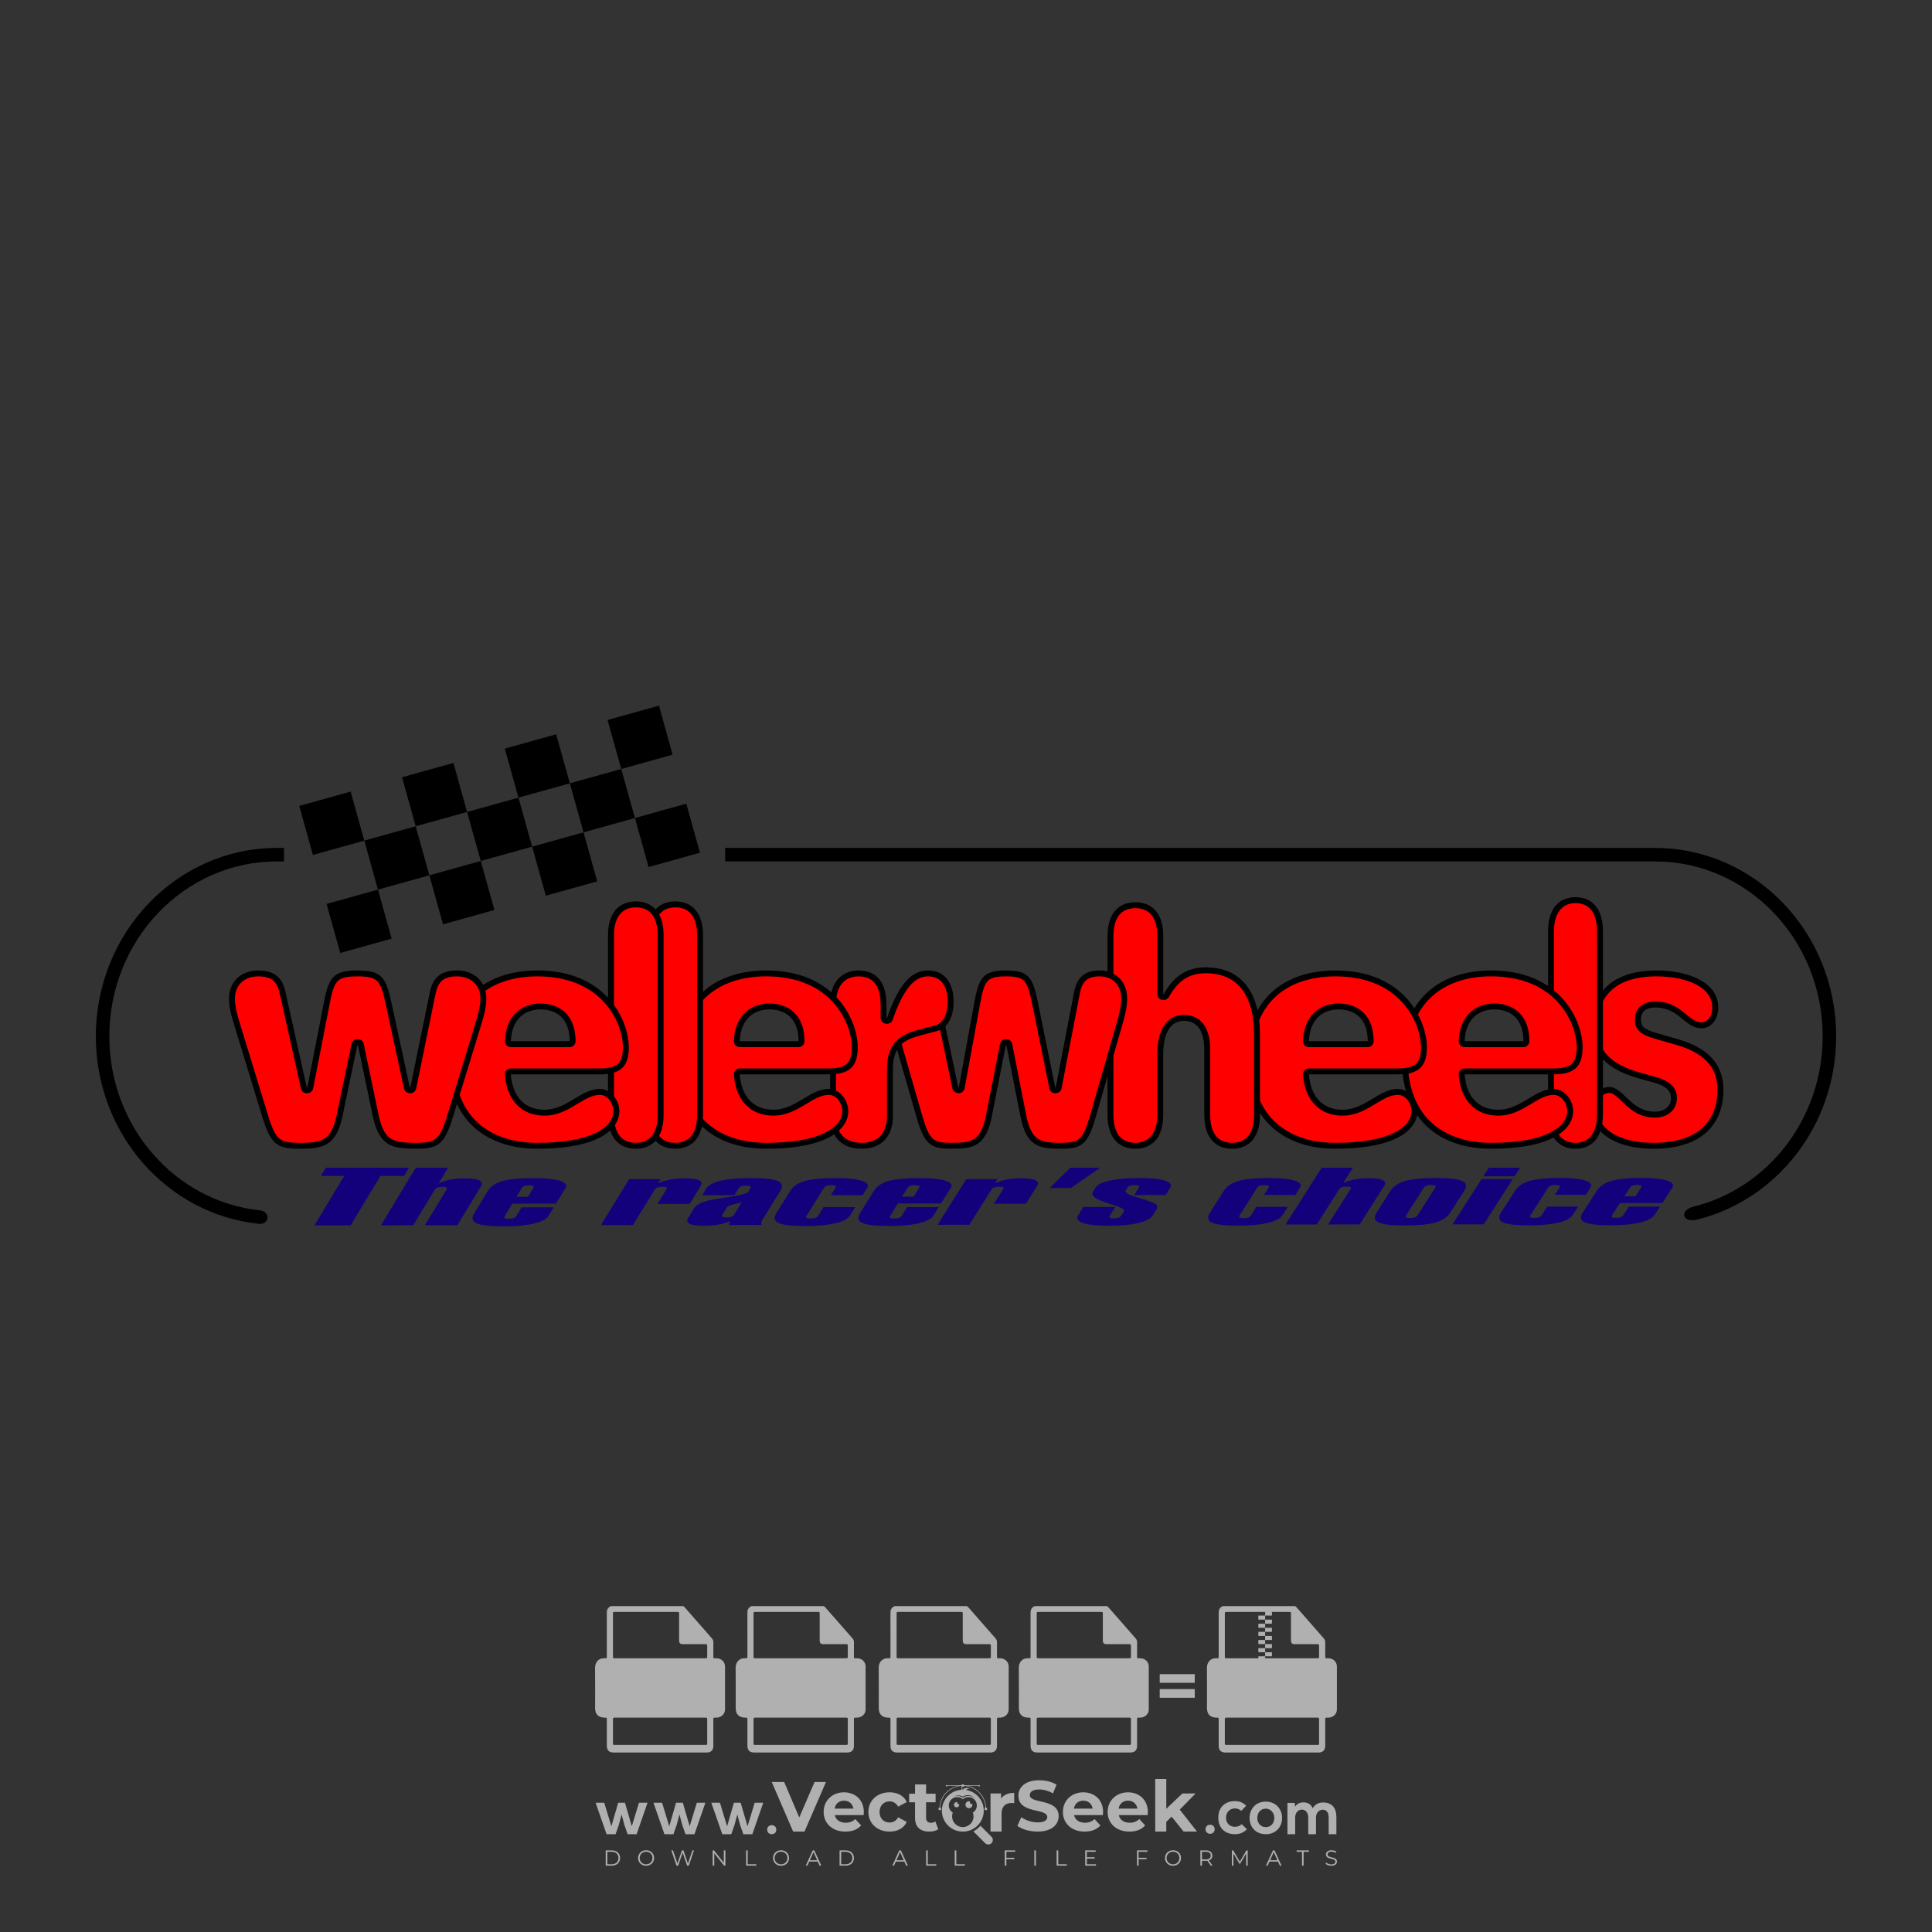 <?xml version="1.0" encoding="iso-8859-1"?>
<!-- Generator: Adobe Illustrator 27.0.0, SVG Export Plug-In . SVG Version: 6.00 Build 0)  -->
<svg version="1.1" id="Layer_1" xmlns="http://www.w3.org/2000/svg" xmlns:xlink="http://www.w3.org/1999/xlink" x="0px" y="0px"
	 viewBox="0 0 500 500" style="enable-background:new 0 0 500 500;" xml:space="preserve">
<rect x="0" y="0" width="500" height="500" fill="#333333" stroke="none"/>
<g id="watermark_1_">
	<g>
		<g id="watermark" style="opacity:0.61;">
			<g>
				<g>
					<g>
						<g>
							<polygon style="fill:#FFFFFF;" points="213.765,461.172 208.204,474.017 205.268,474.017 199.726,461.172 202.938,461.172 
								206.846,470.347 210.81,461.172 							"/>
						</g>
						<g>
							<path style="fill:#FFFFFF;" d="M223.507,469.741h-7.469c0.275,1.23,1.321,1.982,2.826,1.982c1.046,0,1.798-0.312,2.477-0.954
								l1.523,1.651c-0.917,1.046-2.294,1.597-4.074,1.597c-3.413,0-5.634-2.147-5.634-5.083c0-2.954,2.257-5.083,5.267-5.083
								c2.899,0,5.138,1.945,5.138,5.12C223.562,469.191,223.526,469.503,223.507,469.741 M216.002,468.071h4.863
								c-0.202-1.248-1.138-2.055-2.422-2.055C217.139,466.016,216.204,466.805,216.002,468.071"/>
						</g>
						<g>
							<path style="fill:#FFFFFF;" d="M224.735,468.934c0-2.973,2.294-5.083,5.505-5.083c2.074,0,3.707,0.899,4.423,2.514
								l-2.22,1.193c-0.532-0.936-1.321-1.358-2.221-1.358c-1.45,0-2.587,1.009-2.587,2.734c0,1.725,1.138,2.734,2.587,2.734
								c0.899,0,1.688-0.404,2.221-1.358l2.22,1.211c-0.716,1.578-2.349,2.495-4.423,2.495
								C227.029,474.017,224.735,471.907,224.735,468.934"/>
						</g>
						<g>
							<path style="fill:#FFFFFF;" d="M242.828,473.393c-0.587,0.422-1.45,0.624-2.331,0.624c-2.33,0-3.688-1.193-3.688-3.542
								v-4.055h-1.523v-2.202h1.523v-2.404h2.863v2.404h2.459v2.202h-2.459v4.019c0,0.844,0.458,1.303,1.229,1.303
								c0.422,0,0.844-0.128,1.156-0.367L242.828,473.393z"/>
						</g>
					</g>
					<g>
						<path style="fill:#FFFFFF;" d="M262.474,463.997v2.643c-0.238-0.018-0.422-0.037-0.642-0.037
							c-1.578,0-2.624,0.862-2.624,2.753v4.661h-2.863v-9.873h2.734v1.303C259.776,464.493,260.951,463.997,262.474,463.997"/>
					</g>
					<g>
						<path style="fill:#FFFFFF;" d="M263.299,472.53l1.009-2.239c1.083,0.789,2.697,1.339,4.239,1.339
							c1.762,0,2.477-0.587,2.477-1.376c0-2.404-7.469-0.752-7.469-5.524c0-2.184,1.762-4,5.413-4c1.615,0,3.267,0.385,4.459,1.138
							l-0.918,2.257c-1.193-0.679-2.422-1.009-3.56-1.009c-1.761,0-2.44,0.66-2.44,1.468c0,2.367,7.468,0.734,7.468,5.45
							c0,2.147-1.78,3.982-5.45,3.982C266.492,474.017,264.437,473.411,263.299,472.53"/>
					</g>
					<g>
						<path style="fill:#FFFFFF;" d="M285.428,469.741h-7.469c0.275,1.23,1.321,1.982,2.826,1.982c1.046,0,1.798-0.312,2.477-0.954
							l1.523,1.651c-0.918,1.046-2.294,1.597-4.074,1.597c-3.413,0-5.634-2.147-5.634-5.083c0-2.954,2.257-5.083,5.267-5.083
							c2.9,0,5.138,1.945,5.138,5.12C285.484,469.191,285.447,469.503,285.428,469.741 M277.923,468.071h4.863
							c-0.202-1.248-1.138-2.055-2.422-2.055C279.061,466.016,278.125,466.805,277.923,468.071"/>
					</g>
					<g>
						<path style="fill:#FFFFFF;" d="M297.007,469.741h-7.469c0.275,1.23,1.321,1.982,2.826,1.982c1.046,0,1.798-0.312,2.477-0.954
							l1.523,1.651c-0.918,1.046-2.294,1.597-4.074,1.597c-3.413,0-5.634-2.147-5.634-5.083c0-2.954,2.257-5.083,5.267-5.083
							c2.899,0,5.138,1.945,5.138,5.12C297.062,469.191,297.025,469.503,297.007,469.741 M289.501,468.071h4.863
							c-0.202-1.248-1.138-2.055-2.422-2.055C290.639,466.016,289.703,466.805,289.501,468.071"/>
					</g>
					<g>
						<polygon style="fill:#FFFFFF;" points="303.208,470.145 301.831,471.503 301.831,474.017 298.969,474.017 298.969,460.401 
							301.831,460.401 301.831,468.108 306.016,464.144 309.429,464.144 305.318,468.328 309.796,474.017 306.327,474.017 						"/>
					</g>
					<g>
						<path style="fill:#FFFFFF;" d="M256.601,475.359L256.601,475.359l-2.86-2.86c-0.435,0.508-0.953,0.943-1.534,1.284
							c-0.092,0.069-0.186,0.136-0.283,0.199l3.027,3.027c0.456,0.456,1.195,0.456,1.65,0
							C257.057,476.554,257.057,475.815,256.601,475.359"/>
					</g>
					<g>
						<path style="fill:#FFFFFF;" d="M249.984,463.244c0.221-0.173,0.495-0.281,0.797-0.281c0.042,0,0.083,0.002,0.124,0.006
							c-0.214-0.156-0.478-0.249-0.764-0.249c-0.395,0-0.744,0.18-0.981,0.458c-0.051,0-0.1,0.006-0.151,0.008
							c0.039-0.077,0.064-0.162,0.064-0.255c0-0.234-0.143-0.434-0.346-0.519c0.087,0.126,0.138,0.279,0.138,0.445
							c0,0.122-0.031,0.237-0.081,0.341c-2.811,0.201-5.03,2.539-5.03,5.4c0,2.993,2.426,5.42,5.42,5.42
							c2.993,0,5.42-2.426,5.42-5.42C254.595,465.879,252.593,463.635,249.984,463.244 M247.983,464.656
							c0.435,0,0.844,0.112,1.199,0.309c0.374-0.245,0.82-0.387,1.299-0.387c0.711,0,1.348,0.312,1.784,0.806
							c-0.435-0.379-1.004-0.61-1.627-0.61c-0.449,0-0.87,0.12-1.234,0.329c-0.079,0.046-0.156,0.096-0.229,0.15
							c-0.065-0.048-0.133-0.093-0.204-0.134c-0.369-0.219-0.8-0.344-1.26-0.344c-0.3,0-0.588,0.054-0.854,0.152
							C247.196,464.754,247.578,464.656,247.983,464.656 M251.772,469.098c0.115,0.305,0.181,0.634,0.181,0.979
							c0,1.534-1.244,2.777-2.778,2.777c-1.534,0-2.777-1.243-2.777-2.777c0-0.345,0.066-0.674,0.181-0.979
							c-0.62-0.382-1.035-1.064-1.035-1.846c0-1.197,0.971-2.168,2.168-2.168c0.565,0,1.078,0.218,1.463,0.572
							c0.386-0.354,0.899-0.572,1.464-0.572c1.197,0,2.168,0.971,2.168,2.168C252.807,468.034,252.392,468.716,251.772,469.098"/>
					</g>
					<g>
						<path style="fill:#FFFFFF;" d="M251.666,467.061c0,0.497-0.404,0.901-0.901,0.901c-0.497,0-0.901-0.404-0.901-0.901
							s0.404-0.901,0.901-0.901c0.101,0,0.197,0.017,0.287,0.047c-0.03,0.062-0.045,0.132-0.045,0.204
							c0,0.273,0.221,0.494,0.494,0.494c0.05,0,0.099-0.008,0.146-0.022C251.66,466.941,251.666,467,251.666,467.061"/>
					</g>
					<g>
						<path style="fill:#FFFFFF;" d="M248.255,467.061c0,0.376-0.305,0.681-0.681,0.681c-0.376,0-0.681-0.305-0.681-0.681
							s0.305-0.681,0.681-0.681c0.076,0,0.149,0.013,0.217,0.035c-0.023,0.047-0.034,0.1-0.034,0.155
							c0,0.206,0.167,0.374,0.374,0.374c0.038,0,0.075-0.006,0.11-0.017C248.25,466.97,248.255,467.015,248.255,467.061"/>
					</g>
					<g>
						<g>
							<g>
								<rect x="242.908" y="467.83" style="fill:#FFFFFF;" width="0.616" height="0.616"/>
							</g>
							<g>
								<rect x="254.827" y="467.83" style="fill:#FFFFFF;" width="0.616" height="0.616"/>
							</g>
							<g>
								<path style="fill:#FFFFFF;" d="M255.205,468.082h-0.14c0-3.248-2.642-5.89-5.89-5.89c-3.248,0-5.89,2.642-5.89,5.89h-0.14
									c0-1.611,0.627-3.125,1.766-4.264c1.139-1.139,2.653-1.766,4.264-1.766c1.611,0,3.125,0.627,4.264,1.766
									C254.578,464.957,255.205,466.471,255.205,468.082"/>
							</g>
						</g>
						<g>
							<rect x="248.868" y="461.814" style="fill:#FFFFFF;" width="0.616" height="0.616"/>
						</g>
						<g>
							<rect x="244.95" y="462.052" style="fill:#FFFFFF;" width="8.45" height="0.14"/>
						</g>
						<g>
							<path style="fill:#FFFFFF;" d="M245.174,462.15c0,0.108-0.088,0.196-0.196,0.196c-0.108,0-0.196-0.088-0.196-0.196
								c0-0.108,0.088-0.196,0.196-0.196C245.086,461.954,245.174,462.042,245.174,462.15"/>
						</g>
						<g>
							<path style="fill:#FFFFFF;" d="M253.596,462.15c0,0.108-0.088,0.196-0.196,0.196c-0.108,0-0.196-0.088-0.196-0.196
								c0-0.108,0.088-0.196,0.196-0.196C253.509,461.954,253.596,462.042,253.596,462.15"/>
						</g>
					</g>
				</g>
				<g>
					<path style="fill:#FFFFFF;" d="M314.356,473.409c0,1.559-2.364,1.559-2.364,0C311.993,471.851,314.356,471.851,314.356,473.409
						z"/>
				</g>
				<g>
					<g>
						<g>
							<path style="fill:#FFFFFF;" d="M161.739,466.549l1.772,6.088l1.855-6.088h2.215l-2.823,8.14h-2.33l-0.837-2.396l-0.722-2.708
								l-0.722,2.708l-0.837,2.396h-2.33l-2.839-8.14h2.231l1.855,6.088l1.756-6.088H161.739z"/>
						</g>
						<g>
							<path style="fill:#FFFFFF;" d="M176.713,466.549l1.772,6.088l1.855-6.088h2.215l-2.823,8.14h-2.33l-0.837-2.396l-0.722-2.708
								l-0.722,2.708l-0.837,2.396h-2.33l-2.839-8.14h2.231l1.855,6.088l1.756-6.088H176.713z"/>
						</g>
						<g>
							<path style="fill:#FFFFFF;" d="M191.687,466.549l1.772,6.088l1.855-6.088h2.215l-2.823,8.14h-2.33l-0.837-2.396l-0.722-2.708
								l-0.722,2.708l-0.837,2.396h-2.33l-2.839-8.14h2.231l1.855,6.088l1.756-6.088H191.687z"/>
						</g>
					</g>
					<g>
						<path style="fill:#FFFFFF;" d="M200.908,473.52c0,1.559-2.364,1.559-2.364,0C198.545,471.962,200.908,471.962,200.908,473.52z
							"/>
					</g>
					<g>
						<path style="fill:#FFFFFF;" d="M322.71,473.409c-0.935,0.919-1.919,1.28-3.117,1.28c-2.346,0-4.3-1.411-4.3-4.282
							s1.953-4.284,4.3-4.284c1.149,0,2.035,0.329,2.921,1.199l-1.264,1.329c-0.476-0.428-1.066-0.64-1.623-0.64
							c-1.346,0-2.33,0.985-2.33,2.396c0,1.542,1.05,2.362,2.297,2.362c0.64,0,1.28-0.18,1.772-0.672L322.71,473.409z"/>
					</g>
					<g>
						<path style="fill:#FFFFFF;" d="M331.805,470.472c0,2.33-1.591,4.217-4.217,4.217c-2.626,0-4.201-1.887-4.201-4.217
							c0-2.314,1.609-4.217,4.185-4.217C330.149,466.255,331.805,468.158,331.805,470.472z M325.389,470.472
							c0,1.231,0.739,2.38,2.199,2.38c1.46,0,2.199-1.149,2.199-2.38c0-1.215-0.854-2.396-2.199-2.396
							C326.144,468.077,325.389,469.258,325.389,470.472z"/>
					</g>
					<g>
						<path style="fill:#FFFFFF;" d="M338.572,474.689v-4.332c0-1.068-0.559-2.035-1.658-2.035c-1.082,0-1.722,0.967-1.722,2.035
							v4.332h-2.003v-8.107h1.855l0.148,0.985c0.426-0.82,1.362-1.116,2.133-1.116c0.969,0,1.937,0.394,2.396,1.51
							c0.723-1.149,1.658-1.478,2.708-1.478c2.297,0,3.43,1.412,3.43,3.84v4.365h-2.003v-4.365c0-1.066-0.442-1.97-1.526-1.97
							c-1.082,0-1.756,0.935-1.756,2.003v4.332H338.572z"/>
					</g>
				</g>
			</g>
		</g>
		<g style="opacity:0.61;">
			<g>
				<g>
					<path style="fill:#FFFFFF;" d="M345.988,431.299c-0.006-1.224-0.959-2.121-2.189-2.14c-0.924-0.014-0.832,0.12-0.834-0.867
						c-0.003-1.097-0.007-2.194,0.003-3.292c0.003-0.379-0.112-0.691-0.362-0.976c-2.342-2.668-4.678-5.342-7.019-8.011
						c-0.12-0.137-0.275-0.244-0.414-0.366c-6.214,0-12.427,0-18.641,0c-0.794,0.293-1.14,0.868-1.138,1.709
						c0.01,3.748,0.004,7.496,0.004,11.243c0,0.556-0.003,0.589-0.55,0.551c-1.497-0.102-2.516,0.986-2.497,2.492
						c0.044,3.476,0.013,6.953,0.014,10.429c0.001,1.58,0.867,2.443,2.45,2.449c0.582,0.002,0.582,0.002,0.582,0.6
						c0,2.219-0.001,4.438,0.001,6.657c0.001,1.192,0.58,1.771,1.768,1.771c8.013,0.001,16.027,0.001,24.04,0
						c1.168,0,1.755-0.583,1.757-1.745c0.002-2.256,0-4.512,0.001-6.768c0-0.512,0.002-0.511,0.52-0.515
						c0.271-0.002,0.541,0.008,0.809-0.058c0.996-0.246,1.69-1.044,1.694-2.069C346.003,438.696,346.005,434.997,345.988,431.299z
						 M317.537,417.162c5.337,0,10.674,0,16.01,0c0.548,0,0.554,0.007,0.554,0.561c0.001,2.243-0.001,4.486,0.001,6.73
						c0.001,0.811,0.249,1.059,1.06,1.059c1.91,0.001,3.821,0,5.731,0.001c0.458,0,0.479,0.021,0.481,0.483
						c0.003,0.887,0.002,1.775,0,2.662c-0.001,0.477-0.024,0.498-0.504,0.499c-3.895,0.001-7.79,0-11.684,0
						c-3.882,0-7.765,0-11.647,0c-0.55,0-0.552-0.001-0.552-0.561c-0.001-3.624-0.001-7.247,0-10.871
						C316.987,417.166,316.991,417.162,317.537,417.162z M340.822,451.579c-3.883,0.001-7.766,0-11.65,0c-3.871,0-7.742,0-11.613,0
						c-0.572,0-0.574-0.002-0.574-0.579c-0.001-1.997-0.001-3.994,0.001-5.991c0-0.464,0.023-0.486,0.478-0.487
						c7.803-0.001,15.607-0.001,23.41,0c0.478,0,0.499,0.02,0.499,0.503c0.002,1.997,0.001,3.994,0,5.991
						C341.375,451.574,341.37,451.579,340.822,451.579z"/>
				</g>
				<g>
					<g>
						<rect x="327.418" y="417.053" style="fill:#FFFFFF;" width="1.757" height="1.054"/>
					</g>
					<g>
						<rect x="325.662" y="418.107" style="fill:#FFFFFF;" width="1.757" height="1.054"/>
					</g>
					<g>
						<rect x="327.418" y="419.161" style="fill:#FFFFFF;" width="1.757" height="1.054"/>
					</g>
					<g>
						<rect x="325.662" y="420.215" style="fill:#FFFFFF;" width="1.757" height="1.054"/>
					</g>
					<g>
						<rect x="327.418" y="421.269" style="fill:#FFFFFF;" width="1.757" height="1.054"/>
					</g>
					<g>
						<rect x="325.662" y="422.323" style="fill:#FFFFFF;" width="1.757" height="1.054"/>
					</g>
					<g>
						<rect x="327.418" y="423.378" style="fill:#FFFFFF;" width="1.757" height="1.054"/>
					</g>
					<g>
						<rect x="325.662" y="424.432" style="fill:#FFFFFF;" width="1.757" height="1.054"/>
					</g>
					<g>
						<rect x="327.418" y="425.486" style="fill:#FFFFFF;" width="1.757" height="1.054"/>
					</g>
					<g>
						<rect x="325.662" y="426.54" style="fill:#FFFFFF;" width="1.757" height="1.054"/>
					</g>
					<g>
						<rect x="327.418" y="427.594" style="fill:#FFFFFF;" width="1.757" height="1.054"/>
					</g>
					<g>
						<rect x="325.662" y="428.648" style="fill:#FFFFFF;" width="1.757" height="1.054"/>
					</g>
				</g>
			</g>
			<g>
				<path style="fill:#FFFFFF;" d="M187.637,431.299c-0.006-1.224-0.959-2.121-2.189-2.14c-0.924-0.014-0.832,0.12-0.834-0.867
					c-0.003-1.097-0.007-2.194,0.003-3.292c0.003-0.379-0.112-0.691-0.362-0.976c-2.342-2.668-4.678-5.342-7.019-8.011
					c-0.12-0.137-0.275-0.244-0.414-0.366c-6.214,0-12.427,0-18.641,0c-0.794,0.293-1.14,0.868-1.138,1.709
					c0.01,3.748,0.004,7.496,0.004,11.243c0,0.556-0.003,0.589-0.55,0.551c-1.497-0.102-2.516,0.986-2.497,2.492
					c0.044,3.476,0.013,6.953,0.014,10.429c0.001,1.58,0.867,2.443,2.45,2.449c0.582,0.002,0.582,0.002,0.582,0.6
					c0,2.219-0.001,4.438,0.001,6.657c0.001,1.192,0.58,1.771,1.768,1.771c8.013,0.001,16.027,0.001,24.04,0
					c1.168,0,1.755-0.583,1.757-1.745c0.002-2.256,0-4.512,0.001-6.768c0-0.512,0.002-0.511,0.52-0.515
					c0.271-0.002,0.541,0.008,0.809-0.058c0.996-0.246,1.69-1.044,1.694-2.069C187.652,438.696,187.655,434.997,187.637,431.299z
					 M159.187,417.162c5.337,0,10.674,0,16.01,0c0.548,0,0.554,0.007,0.554,0.561c0.001,2.243-0.001,4.486,0.001,6.73
					c0.001,0.811,0.249,1.059,1.06,1.059c1.91,0.001,3.821,0,5.731,0.001c0.458,0,0.479,0.021,0.481,0.483
					c0.003,0.887,0.002,1.775,0,2.662c-0.001,0.477-0.024,0.498-0.504,0.499c-3.895,0.001-7.79,0-11.684,0
					c-3.882,0-7.765,0-11.647,0c-0.55,0-0.552-0.001-0.552-0.561c-0.001-3.624-0.001-7.247,0-10.871
					C158.636,417.166,158.64,417.162,159.187,417.162z M182.472,451.579c-3.883,0.001-7.766,0-11.65,0c-3.871,0-7.742,0-11.613,0
					c-0.572,0-0.574-0.002-0.574-0.579c-0.001-1.997-0.001-3.994,0.001-5.991c0-0.464,0.023-0.486,0.478-0.487
					c7.803-0.001,15.607-0.001,23.41,0c0.478,0,0.499,0.02,0.499,0.503c0.002,1.997,0.001,3.994,0,5.991
					C183.024,451.574,183.019,451.579,182.472,451.579z"/>
			</g>
			<g>
				<path style="fill:#FFFFFF;" d="M159.779,440.669v-7.897h2.779c0.375,0,0.726,0.061,1.053,0.182
					c0.327,0.121,0.612,0.292,0.855,0.513c0.242,0.221,0.434,0.483,0.573,0.789c0.14,0.305,0.21,0.642,0.21,1.009
					c0,0.375-0.07,0.715-0.21,1.02c-0.14,0.305-0.331,0.568-0.573,0.789c-0.243,0.221-0.528,0.392-0.855,0.513
					c-0.327,0.121-0.678,0.182-1.053,0.182h-1.29v2.901H159.779z M162.58,436.356c0.39,0,0.684-0.111,0.882-0.331
					c0.199-0.22,0.298-0.474,0.298-0.761c0-0.14-0.024-0.276-0.072-0.408c-0.048-0.132-0.121-0.248-0.221-0.347
					c-0.099-0.099-0.223-0.178-0.37-0.237c-0.147-0.059-0.32-0.089-0.518-0.089h-1.312v2.173H162.58z"/>
				<path style="fill:#FFFFFF;" d="M166.308,432.771h1.731l3.177,5.294h0.088l-0.088-1.522v-3.772h1.478v7.897h-1.566l-3.353-5.592
					h-0.088l0.088,1.522v4.07h-1.467V432.771z"/>
				<path style="fill:#FFFFFF;" d="M177.922,436.334h3.872c0.022,0.089,0.04,0.195,0.055,0.32c0.014,0.125,0.022,0.25,0.022,0.375
					c0,0.507-0.077,0.985-0.231,1.434c-0.154,0.449-0.397,0.849-0.728,1.202c-0.353,0.375-0.776,0.666-1.268,0.871
					c-0.493,0.206-1.055,0.309-1.688,0.309c-0.574,0-1.114-0.103-1.622-0.309c-0.507-0.206-0.948-0.492-1.323-0.86
					c-0.375-0.367-0.673-0.803-0.894-1.307c-0.221-0.504-0.331-1.053-0.331-1.649c0-0.595,0.11-1.145,0.331-1.649
					c0.221-0.504,0.518-0.939,0.894-1.307c0.375-0.367,0.816-0.654,1.323-0.86c0.507-0.206,1.048-0.309,1.622-0.309
					c0.64,0,1.211,0.11,1.715,0.331c0.504,0.221,0.935,0.526,1.296,0.915l-1.025,1.004c-0.258-0.272-0.544-0.48-0.861-0.623
					c-0.316-0.143-0.695-0.215-1.136-0.215c-0.361,0-0.703,0.065-1.026,0.193c-0.324,0.129-0.607,0.311-0.85,0.546
					c-0.242,0.235-0.436,0.52-0.579,0.855c-0.143,0.335-0.215,0.708-0.215,1.119c0,0.412,0.072,0.785,0.215,1.12
					c0.143,0.335,0.338,0.62,0.584,0.855c0.246,0.235,0.531,0.418,0.855,0.546c0.323,0.129,0.669,0.193,1.037,0.193
					c0.419,0,0.773-0.061,1.064-0.182c0.29-0.121,0.538-0.278,0.744-0.469c0.148-0.132,0.275-0.3,0.381-0.502
					c0.106-0.202,0.189-0.428,0.248-0.678h-2.482V436.334z"/>
			</g>
			<g>
				<path style="fill:#FFFFFF;" d="M224.019,431.299c-0.006-1.224-0.959-2.121-2.189-2.14c-0.924-0.014-0.832,0.12-0.834-0.867
					c-0.003-1.097-0.007-2.194,0.003-3.292c0.003-0.379-0.112-0.691-0.362-0.976c-2.342-2.668-4.678-5.342-7.019-8.011
					c-0.12-0.137-0.275-0.244-0.414-0.366c-6.214,0-12.427,0-18.641,0c-0.794,0.293-1.14,0.868-1.138,1.709
					c0.01,3.748,0.004,7.496,0.004,11.243c0,0.556-0.003,0.589-0.55,0.551c-1.497-0.102-2.516,0.986-2.497,2.492
					c0.044,3.476,0.013,6.953,0.014,10.429c0.001,1.58,0.867,2.443,2.45,2.449c0.582,0.002,0.582,0.002,0.582,0.6
					c0,2.219-0.001,4.438,0.001,6.657c0.001,1.192,0.58,1.771,1.768,1.771c8.013,0.001,16.027,0.001,24.04,0
					c1.168,0,1.755-0.583,1.757-1.745c0.002-2.256,0-4.512,0.001-6.768c0-0.512,0.002-0.511,0.52-0.515
					c0.271-0.002,0.541,0.008,0.809-0.058c0.997-0.246,1.69-1.044,1.694-2.069C224.034,438.696,224.036,434.997,224.019,431.299z
					 M195.568,417.162c5.337,0,10.674,0,16.01,0c0.548,0,0.554,0.007,0.554,0.561c0.001,2.243-0.001,4.486,0.001,6.73
					c0.001,0.811,0.249,1.059,1.06,1.059c1.91,0.001,3.821,0,5.731,0.001c0.458,0,0.479,0.021,0.481,0.483
					c0.003,0.887,0.002,1.775,0,2.662c-0.001,0.477-0.024,0.498-0.504,0.499c-3.895,0.001-7.79,0-11.684,0
					c-3.882,0-7.765,0-11.647,0c-0.55,0-0.552-0.001-0.552-0.561c-0.001-3.624-0.001-7.247,0-10.871
					C195.018,417.166,195.022,417.162,195.568,417.162z M218.854,451.579c-3.883,0.001-7.766,0-11.65,0c-3.871,0-7.742,0-11.613,0
					c-0.572,0-0.574-0.002-0.574-0.579c-0.001-1.997-0.001-3.994,0.001-5.991c0-0.464,0.023-0.486,0.478-0.487
					c7.803-0.001,15.607-0.001,23.41,0c0.478,0,0.499,0.02,0.499,0.503c0.002,1.997,0.001,3.994,0,5.991
					C219.406,451.574,219.401,451.579,218.854,451.579z"/>
			</g>
			<g>
				<path style="fill:#FFFFFF;" d="M205.111,432.771h1.699l2.967,7.897h-1.644l-0.651-1.886h-3.044l-0.651,1.886h-1.643
					L205.111,432.771z M206.997,437.415l-0.706-1.974l-0.287-0.96h-0.088l-0.287,0.96l-0.706,1.974H206.997z"/>
				<path style="fill:#FFFFFF;" d="M211.331,434.536c-0.125,0-0.245-0.024-0.359-0.072c-0.114-0.048-0.213-0.114-0.298-0.199
					c-0.084-0.084-0.151-0.182-0.198-0.292c-0.048-0.11-0.072-0.232-0.072-0.364s0.024-0.254,0.072-0.364
					c0.048-0.11,0.114-0.208,0.198-0.292c0.084-0.084,0.184-0.151,0.298-0.198c0.114-0.048,0.233-0.072,0.359-0.072
					c0.257,0,0.478,0.09,0.662,0.27c0.184,0.181,0.276,0.399,0.276,0.656s-0.092,0.476-0.276,0.656
					C211.809,434.446,211.589,434.536,211.331,434.536z M210.615,440.669v-5.404h1.445v5.404H210.615z"/>
			</g>
			<g>
				<path style="fill:#FFFFFF;" d="M261.044,431.299c-0.006-1.224-0.959-2.121-2.189-2.14c-0.924-0.014-0.832,0.12-0.834-0.867
					c-0.003-1.097-0.007-2.194,0.003-3.292c0.003-0.379-0.112-0.691-0.362-0.976c-2.342-2.668-4.678-5.342-7.019-8.011
					c-0.12-0.137-0.275-0.244-0.414-0.366c-6.214,0-12.427,0-18.641,0c-0.794,0.293-1.14,0.868-1.138,1.709
					c0.01,3.748,0.004,7.496,0.004,11.243c0,0.556-0.003,0.589-0.55,0.551c-1.497-0.102-2.516,0.986-2.497,2.492
					c0.044,3.476,0.013,6.953,0.014,10.429c0.001,1.58,0.867,2.443,2.45,2.449c0.582,0.002,0.582,0.002,0.582,0.6
					c0,2.219-0.001,4.438,0.001,6.657c0.001,1.192,0.58,1.771,1.768,1.771c8.013,0.001,16.027,0.001,24.04,0
					c1.168,0,1.755-0.583,1.757-1.745c0.002-2.256,0-4.512,0.001-6.768c0-0.512,0.002-0.511,0.52-0.515
					c0.271-0.002,0.541,0.008,0.809-0.058c0.996-0.246,1.69-1.044,1.694-2.069C261.059,438.696,261.061,434.997,261.044,431.299z
					 M232.593,417.162c5.337,0,10.674,0,16.01,0c0.548,0,0.554,0.007,0.554,0.561c0.001,2.243-0.001,4.486,0.001,6.73
					c0.001,0.811,0.249,1.059,1.06,1.059c1.91,0.001,3.821,0,5.731,0.001c0.458,0,0.479,0.021,0.481,0.483
					c0.003,0.887,0.002,1.775,0,2.662c-0.001,0.477-0.024,0.498-0.504,0.499c-3.895,0.001-7.79,0-11.684,0
					c-3.882,0-7.765,0-11.647,0c-0.55,0-0.552-0.001-0.552-0.561c-0.001-3.624-0.001-7.247,0-10.871
					C232.042,417.166,232.047,417.162,232.593,417.162z M255.878,451.579c-3.883,0.001-7.766,0-11.65,0c-3.871,0-7.742,0-11.613,0
					c-0.572,0-0.574-0.002-0.574-0.579c-0.001-1.997-0.001-3.994,0.001-5.991c0-0.464,0.023-0.486,0.478-0.487
					c7.803-0.001,15.607-0.001,23.41,0c0.478,0,0.499,0.02,0.499,0.503c0.002,1.997,0.001,3.994,0,5.991
					C256.431,451.574,256.426,451.579,255.878,451.579z"/>
			</g>
			<g>
				<path style="fill:#FFFFFF;" d="M236.361,440.845c-0.338,0-0.662-0.048-0.971-0.143c-0.309-0.095-0.592-0.239-0.849-0.43
					c-0.257-0.191-0.481-0.425-0.673-0.7c-0.191-0.276-0.342-0.597-0.452-0.965l1.401-0.551c0.103,0.397,0.283,0.726,0.54,0.987
					c0.257,0.261,0.596,0.392,1.015,0.392c0.154,0,0.303-0.02,0.447-0.061c0.143-0.04,0.272-0.099,0.386-0.176
					s0.204-0.175,0.27-0.292c0.066-0.118,0.099-0.254,0.099-0.408c0-0.147-0.026-0.279-0.077-0.397
					c-0.051-0.117-0.138-0.227-0.259-0.331c-0.121-0.103-0.28-0.202-0.475-0.298c-0.195-0.095-0.435-0.195-0.722-0.298l-0.485-0.176
					c-0.213-0.073-0.429-0.173-0.645-0.298c-0.217-0.125-0.413-0.276-0.59-0.452c-0.177-0.176-0.322-0.384-0.436-0.623
					c-0.114-0.239-0.171-0.509-0.171-0.81c0-0.309,0.06-0.597,0.182-0.866c0.121-0.268,0.294-0.503,0.518-0.706
					c0.224-0.202,0.492-0.36,0.805-0.474s0.66-0.171,1.042-0.171c0.397,0,0.74,0.053,1.031,0.16
					c0.291,0.107,0.537,0.243,0.739,0.408c0.202,0.165,0.366,0.348,0.491,0.546c0.125,0.199,0.217,0.386,0.276,0.563l-1.312,0.551
					c-0.074-0.221-0.208-0.419-0.402-0.596c-0.195-0.176-0.462-0.265-0.8-0.265c-0.324,0-0.592,0.075-0.805,0.226
					c-0.213,0.151-0.32,0.348-0.32,0.59c0,0.235,0.103,0.436,0.309,0.601c0.206,0.165,0.533,0.325,0.982,0.48l0.497,0.165
					c0.316,0.111,0.605,0.237,0.866,0.381c0.261,0.143,0.485,0.314,0.673,0.513c0.187,0.199,0.331,0.425,0.43,0.678
					c0.1,0.254,0.149,0.546,0.149,0.877c0,0.412-0.083,0.767-0.248,1.064c-0.165,0.298-0.377,0.542-0.634,0.734
					c-0.258,0.191-0.548,0.335-0.872,0.43C236.986,440.797,236.67,440.845,236.361,440.845z"/>
				<path style="fill:#FFFFFF;" d="M239.516,432.771h1.61l1.633,4.754l0.287,1.015h0.088l0.309-1.015l1.699-4.754h1.61l-2.879,7.897
					h-1.566L239.516,432.771z"/>
				<path style="fill:#FFFFFF;" d="M251.097,436.334h3.871c0.022,0.089,0.04,0.195,0.055,0.32c0.015,0.125,0.023,0.25,0.023,0.375
					c0,0.507-0.078,0.985-0.232,1.434c-0.154,0.449-0.397,0.849-0.728,1.202c-0.353,0.375-0.775,0.666-1.268,0.871
					c-0.493,0.206-1.055,0.309-1.688,0.309c-0.574,0-1.114-0.103-1.621-0.309c-0.507-0.206-0.949-0.492-1.324-0.86
					c-0.375-0.367-0.673-0.803-0.894-1.307c-0.22-0.504-0.331-1.053-0.331-1.649c0-0.595,0.11-1.145,0.331-1.649
					c0.221-0.504,0.518-0.939,0.894-1.307c0.375-0.367,0.816-0.654,1.324-0.86c0.507-0.206,1.047-0.309,1.621-0.309
					c0.64,0,1.211,0.11,1.715,0.331c0.504,0.221,0.936,0.526,1.296,0.915l-1.026,1.004c-0.257-0.272-0.544-0.48-0.861-0.623
					c-0.316-0.143-0.694-0.215-1.136-0.215c-0.36,0-0.702,0.065-1.026,0.193c-0.323,0.129-0.607,0.311-0.849,0.546
					c-0.243,0.235-0.436,0.52-0.579,0.855c-0.143,0.335-0.215,0.708-0.215,1.119c0,0.412,0.072,0.785,0.215,1.12
					c0.143,0.335,0.338,0.62,0.585,0.855c0.246,0.235,0.531,0.418,0.854,0.546c0.324,0.129,0.669,0.193,1.037,0.193
					c0.419,0,0.774-0.061,1.064-0.182c0.29-0.121,0.539-0.278,0.745-0.469c0.147-0.132,0.274-0.3,0.38-0.502
					c0.107-0.202,0.189-0.428,0.248-0.678h-2.482V436.334z"/>
			</g>
			<g>
				<path style="fill:#FFFFFF;" d="M297.3,431.299c-0.006-1.224-0.959-2.121-2.189-2.14c-0.924-0.014-0.832,0.12-0.834-0.867
					c-0.003-1.097-0.007-2.194,0.003-3.292c0.003-0.379-0.112-0.691-0.362-0.976c-2.342-2.668-4.678-5.342-7.019-8.011
					c-0.12-0.137-0.275-0.244-0.414-0.366c-6.214,0-12.427,0-18.641,0c-0.794,0.293-1.14,0.868-1.138,1.709
					c0.01,3.748,0.004,7.496,0.004,11.243c0,0.556-0.003,0.589-0.55,0.551c-1.497-0.102-2.516,0.986-2.497,2.492
					c0.044,3.476,0.013,6.953,0.014,10.429c0.001,1.58,0.867,2.443,2.45,2.449c0.582,0.002,0.582,0.002,0.582,0.6
					c0,2.219-0.001,4.438,0.001,6.657c0.001,1.192,0.58,1.771,1.768,1.771c8.013,0.001,16.027,0.001,24.04,0
					c1.168,0,1.755-0.583,1.757-1.745c0.002-2.256,0-4.512,0.001-6.768c0-0.512,0.002-0.511,0.52-0.515
					c0.271-0.002,0.541,0.008,0.809-0.058c0.996-0.246,1.69-1.044,1.694-2.069C297.315,438.696,297.318,434.997,297.3,431.299z
					 M268.85,417.162c5.337,0,10.674,0,16.01,0c0.548,0,0.554,0.007,0.554,0.561c0.001,2.243-0.001,4.486,0.001,6.73
					c0.001,0.811,0.249,1.059,1.06,1.059c1.91,0.001,3.821,0,5.731,0.001c0.458,0,0.479,0.021,0.481,0.483
					c0.003,0.887,0.002,1.775,0,2.662c-0.001,0.477-0.024,0.498-0.504,0.499c-3.895,0.001-7.79,0-11.684,0
					c-3.882,0-7.765,0-11.647,0c-0.55,0-0.552-0.001-0.552-0.561c-0.001-3.624-0.001-7.247,0-10.871
					C268.299,417.166,268.303,417.162,268.85,417.162z M292.135,451.579c-3.883,0.001-7.766,0-11.65,0c-3.871,0-7.742,0-11.613,0
					c-0.572,0-0.574-0.002-0.574-0.579c-0.001-1.997-0.001-3.994,0.001-5.991c0-0.464,0.023-0.486,0.478-0.487
					c7.803-0.001,15.607-0.001,23.41,0c0.478,0,0.499,0.02,0.499,0.503c0.001,1.997,0.001,3.994,0,5.991
					C292.687,451.574,292.682,451.579,292.135,451.579z"/>
			</g>
			<g>
				<path style="fill:#FFFFFF;" d="M272.966,434.183v1.831h3.165v1.412h-3.165v1.831h3.518v1.412h-5.007v-7.897h5.007v1.412H272.966
					z"/>
				<path style="fill:#FFFFFF;" d="M277.852,440.669v-7.897h2.779c0.375,0,0.726,0.061,1.053,0.182
					c0.327,0.121,0.612,0.292,0.855,0.513c0.243,0.221,0.434,0.483,0.574,0.789c0.14,0.305,0.209,0.642,0.209,1.009
					c0,0.375-0.07,0.715-0.209,1.02c-0.14,0.305-0.331,0.568-0.574,0.789c-0.243,0.221-0.528,0.392-0.855,0.513
					c-0.327,0.121-0.678,0.182-1.053,0.182h-1.29v2.901H277.852z M280.653,436.356c0.389,0,0.684-0.111,0.882-0.331
					c0.199-0.22,0.298-0.474,0.298-0.761c0-0.14-0.024-0.276-0.072-0.408c-0.048-0.132-0.121-0.248-0.221-0.347
					c-0.099-0.099-0.222-0.178-0.37-0.237c-0.147-0.059-0.32-0.089-0.518-0.089h-1.312v2.173H280.653z"/>
				<path style="fill:#FFFFFF;" d="M286.797,440.845c-0.338,0-0.662-0.048-0.971-0.143c-0.309-0.095-0.592-0.239-0.849-0.43
					c-0.257-0.191-0.482-0.425-0.673-0.7c-0.191-0.276-0.342-0.597-0.452-0.965l1.401-0.551c0.103,0.397,0.283,0.726,0.541,0.987
					c0.257,0.261,0.595,0.392,1.015,0.392c0.154,0,0.303-0.02,0.447-0.061c0.143-0.04,0.272-0.099,0.386-0.176
					c0.114-0.077,0.204-0.175,0.27-0.292c0.066-0.118,0.1-0.254,0.1-0.408c0-0.147-0.026-0.279-0.077-0.397
					c-0.051-0.117-0.138-0.227-0.259-0.331c-0.121-0.103-0.279-0.202-0.474-0.298c-0.195-0.095-0.436-0.195-0.723-0.298
					l-0.485-0.176c-0.213-0.073-0.428-0.173-0.645-0.298c-0.217-0.125-0.414-0.276-0.59-0.452c-0.176-0.176-0.322-0.384-0.436-0.623
					c-0.114-0.239-0.171-0.509-0.171-0.81c0-0.309,0.061-0.597,0.182-0.866c0.121-0.268,0.294-0.503,0.518-0.706
					c0.224-0.202,0.493-0.36,0.805-0.474c0.312-0.114,0.66-0.171,1.042-0.171c0.397,0,0.741,0.053,1.031,0.16
					c0.29,0.107,0.537,0.243,0.739,0.408c0.202,0.165,0.365,0.348,0.491,0.546c0.125,0.199,0.217,0.386,0.276,0.563l-1.312,0.551
					c-0.074-0.221-0.208-0.419-0.403-0.596c-0.195-0.176-0.462-0.265-0.799-0.265c-0.324,0-0.592,0.075-0.805,0.226
					c-0.213,0.151-0.32,0.348-0.32,0.59c0,0.235,0.103,0.436,0.309,0.601c0.206,0.165,0.533,0.325,0.982,0.48l0.496,0.165
					c0.316,0.111,0.605,0.237,0.866,0.381c0.261,0.143,0.485,0.314,0.673,0.513c0.187,0.199,0.331,0.425,0.43,0.678
					c0.099,0.254,0.149,0.546,0.149,0.877c0,0.412-0.083,0.767-0.248,1.064c-0.165,0.298-0.377,0.542-0.634,0.734
					c-0.258,0.191-0.548,0.335-0.872,0.43C287.422,440.797,287.105,440.845,286.797,440.845z"/>
			</g>
			<g>
				<path style="fill:#FFFFFF;" d="M321.394,439.168l4.004-4.985h-3.827v-1.412h5.559v1.5l-3.96,4.985h4.004v1.412h-5.779V439.168z"
					/>
				<path style="fill:#FFFFFF;" d="M328.409,432.771h1.489v7.897h-1.489V432.771z"/>
				<path style="fill:#FFFFFF;" d="M331.486,440.669v-7.897h2.779c0.375,0,0.726,0.061,1.053,0.182
					c0.327,0.121,0.612,0.292,0.855,0.513s0.434,0.483,0.574,0.789c0.14,0.305,0.209,0.642,0.209,1.009
					c0,0.375-0.07,0.715-0.209,1.02c-0.14,0.305-0.331,0.568-0.574,0.789c-0.243,0.221-0.528,0.392-0.855,0.513
					c-0.327,0.121-0.678,0.182-1.053,0.182h-1.29v2.901H331.486z M334.288,436.356c0.389,0,0.684-0.111,0.882-0.331
					c0.199-0.22,0.298-0.474,0.298-0.761c0-0.14-0.024-0.276-0.072-0.408c-0.048-0.132-0.121-0.248-0.221-0.347
					c-0.099-0.099-0.222-0.178-0.37-0.237c-0.147-0.059-0.32-0.089-0.518-0.089h-1.312v2.173H334.288z"/>
			</g>
		</g>
		<g style="opacity:0.61;">
			<path style="fill:#FFFFFF;" d="M300.133,433.27h9.067v2.242h-9.067V433.27z M300.133,437.136h9.067v2.243h-9.067V437.136z"/>
		</g>
	</g>
	<g style="opacity:0.61;">
		<path style="fill:#FFFFFF;" d="M156.756,478.878h1.607c1.263,0,2.114,0.812,2.114,1.974c0,1.161-0.851,1.973-2.114,1.973h-1.607
			V478.878z M158.34,482.464c1.049,0,1.725-0.665,1.725-1.612c0-0.947-0.677-1.613-1.725-1.613h-1.167v3.225H158.34z"/>
		<path style="fill:#FFFFFF;" d="M165.139,480.851c0-1.15,0.879-2.007,2.075-2.007c1.184,0,2.069,0.851,2.069,2.007
			c0,1.156-0.885,2.007-2.069,2.007C166.019,482.858,165.139,482.002,165.139,480.851z M168.866,480.851
			c0-0.942-0.705-1.635-1.652-1.635c-0.953,0-1.663,0.693-1.663,1.635c0,0.941,0.71,1.635,1.663,1.635
			C168.162,482.486,168.866,481.793,168.866,480.851z"/>
		<path style="fill:#FFFFFF;" d="M179.596,478.878l-1.331,3.947h-0.44l-1.156-3.366l-1.161,3.366h-0.434l-1.331-3.947h0.429
			l1.139,3.394l1.178-3.394h0.389l1.161,3.411l1.156-3.411H179.596z"/>
		<path style="fill:#FFFFFF;" d="M187.731,478.878v3.947h-0.344l-2.537-3.202v3.202h-0.417v-3.947h0.344l2.543,3.203v-3.203H187.731
			z"/>
		<path style="fill:#FFFFFF;" d="M193.093,478.878h0.417v3.586h2.21v0.361h-2.627V478.878z"/>
		<path style="fill:#FFFFFF;" d="M200.061,480.851c0-1.15,0.879-2.007,2.075-2.007c1.184,0,2.069,0.851,2.069,2.007
			c0,1.156-0.885,2.007-2.069,2.007C200.941,482.858,200.061,482.002,200.061,480.851z M203.788,480.851
			c0-0.942-0.705-1.635-1.652-1.635c-0.953,0-1.663,0.693-1.663,1.635c0,0.941,0.71,1.635,1.663,1.635
			C203.083,482.486,203.788,481.793,203.788,480.851z"/>
		<path style="fill:#FFFFFF;" d="M211.636,481.77h-2.199l-0.474,1.054h-0.434l1.804-3.947h0.412l1.804,3.947h-0.44L211.636,481.77z
			 M211.484,481.432l-0.947-2.12l-0.947,2.12H211.484z"/>
		<path style="fill:#FFFFFF;" d="M217.28,478.878h1.607c1.263,0,2.114,0.812,2.114,1.974c0,1.161-0.851,1.973-2.114,1.973h-1.607
			V478.878z M218.864,482.464c1.049,0,1.725-0.665,1.725-1.612c0-0.947-0.677-1.613-1.725-1.613h-1.167v3.225H218.864z"/>
		<path style="fill:#FFFFFF;" d="M234.041,481.77h-2.199l-0.474,1.054h-0.434l1.804-3.947h0.412l1.804,3.947h-0.44L234.041,481.77z
			 M233.889,481.432l-0.947-2.12l-0.947,2.12H233.889z"/>
		<path style="fill:#FFFFFF;" d="M239.685,478.878h0.417v3.586h2.21v0.361h-2.627V478.878z"/>
		<path style="fill:#FFFFFF;" d="M247.082,478.878h0.417v3.586h2.21v0.361h-2.627V478.878z"/>
		<path style="fill:#FFFFFF;" d="M260.449,479.239v1.551h2.041v0.361h-2.041v1.675h-0.417v-3.947h2.706v0.361H260.449z"/>
		<path style="fill:#FFFFFF;" d="M267.678,478.878h0.417v3.947h-0.417V478.878z"/>
		<path style="fill:#FFFFFF;" d="M273.456,478.878h0.417v3.586h2.21v0.361h-2.627V478.878z"/>
		<path style="fill:#FFFFFF;" d="M283.644,482.464v0.361h-2.791v-3.947h2.706v0.361h-2.289v1.404h2.041v0.355h-2.041v1.466H283.644z
			"/>
		<path style="fill:#FFFFFF;" d="M294.672,479.239v1.551h2.041v0.361h-2.041v1.675h-0.417v-3.947h2.706v0.361H294.672z"/>
		<path style="fill:#FFFFFF;" d="M301.5,480.851c0-1.15,0.879-2.007,2.075-2.007c1.184,0,2.069,0.851,2.069,2.007
			c0,1.156-0.885,2.007-2.069,2.007C302.379,482.858,301.5,482.002,301.5,480.851z M305.226,480.851
			c0-0.942-0.705-1.635-1.652-1.635c-0.953,0-1.663,0.693-1.663,1.635c0,0.941,0.71,1.635,1.663,1.635
			C304.522,482.486,305.226,481.793,305.226,480.851z"/>
		<path style="fill:#FFFFFF;" d="M313.351,482.825l-0.902-1.269c-0.102,0.011-0.203,0.017-0.316,0.017h-1.06v1.252h-0.417v-3.947
			h1.477c1.004,0,1.613,0.507,1.613,1.353c0,0.62-0.327,1.054-0.902,1.24l0.964,1.353H313.351z M313.328,480.231
			c0-0.632-0.417-0.992-1.207-0.992h-1.048v1.979h1.048C312.911,481.218,313.328,480.851,313.328,480.231z"/>
		<path style="fill:#FFFFFF;" d="M322.907,478.878v3.947h-0.4v-3.158l-1.551,2.656h-0.197l-1.551-2.639v3.14h-0.4v-3.947h0.344
			l1.714,2.926l1.697-2.926H322.907z"/>
		<path style="fill:#FFFFFF;" d="M330.744,481.77h-2.199l-0.473,1.054h-0.434l1.804-3.947h0.411l1.804,3.947h-0.44L330.744,481.77z
			 M330.592,481.432l-0.947-2.12l-0.947,2.12H330.592z"/>
		<path style="fill:#FFFFFF;" d="M336.957,479.239h-1.387v-0.361h3.192v0.361h-1.387v3.586h-0.417V479.239z"/>
		<path style="fill:#FFFFFF;" d="M343.063,482.346l0.164-0.321c0.282,0.276,0.784,0.479,1.302,0.479c0.739,0,1.06-0.31,1.06-0.699
			c0-1.083-2.43-0.417-2.43-1.877c0-0.581,0.451-1.083,1.455-1.083c0.446,0,0.908,0.13,1.224,0.35l-0.141,0.333
			c-0.338-0.22-0.733-0.327-1.083-0.327c-0.722,0-1.043,0.321-1.043,0.716c0,1.083,2.43,0.429,2.43,1.866
			c0,0.581-0.462,1.077-1.472,1.077C343.937,482.858,343.356,482.65,343.063,482.346z"/>
	</g>
</g>
<g>
</g>
<g>
	<path d="M432.458,284.258c0,1.679-1.342,3.443-4.157,3.443c-6.334,0-8.124-6.386-11.835-6.386c-0.57,0-1.118,0.122-1.625,0.342
		v-7.53c1.927,2.08,4.934,3.745,9.43,5.005l3.903,1.091C431.821,281.233,432.458,282.746,432.458,284.258L432.458,284.258z
		 M191.449,269.469c0.237-6.133,4.024-8.233,7.653-8.233c4.024,0,7.574,2.184,7.574,8.233H191.449L191.449,269.469z M311.671,288.56
		c0,5.987,3.008,8.734,7.205,8.734c4.198,0,7.205-2.748,7.205-8.734v-0.53c4.071,6.32,11.231,9.264,19.528,9.264
		c14.569,0,20.375-4.28,21.136-8.724c4.124,5.948,11.11,8.724,19.167,8.724c7.597,0,12.812-1.165,16.171-2.908
		c1.263,1.971,3.261,2.908,5.654,2.908c2.978,0,5.351-1.454,6.446-4.545c2.891,3.082,8.072,4.545,13.67,4.545
		c13.82,0,18.171-7.576,18.171-15.221c0-7.057-4.478-11.007-11.708-13.107l-5.567-1.597c-3.516-1.009-4.091-1.848-4.091-3.528
		c0-2.016,1.34-3.109,3.706-3.109c6.27,0,7.613,5.376,11.967,5.376c2.558,0,4.348-2.35,4.348-5.376c0-6.722-8.124-9.577-15.93-9.577
		c-7.057,0-11.396,2.17-13.907,5.216v-15.277c0-6.107-2.967-8.899-7.104-8.899c-4.139,0-7.105,2.792-7.105,8.899v14.085
		c-3.563-2.395-8.368-4.024-14.719-4.024c-8.542,0-15.878,3.115-19.88,9.799c-3.369-5.152-9.687-9.799-20.423-9.799
		c-8.748,0-16.231,3.267-20.163,10.288c-1.488-6.575-5.669-11.098-13.426-11.098c-4.896,0-8.254,2.309-10.842,6.924h-0.14v-15.047
		c0-5.984-3.008-8.72-7.205-8.72c-4.198,0-7.205,2.736-7.205,8.72v9.186c-0.629-0.163-1.312-0.253-2.044-0.253
		c-4.304,0-5.938,2.269-6.606,5.546l-4.75,24.7h-0.15l-4.453-21.844c-1.338-6.639-2.379-8.402-8.243-8.402
		c-5.862,0-7.05,1.68-8.242,8.402l-4.007,21.844h-0.151l-3.329-15.83c1.367-1.33,2.137-3.511,2.137-6.434
		c0-3.589-1.494-7.558-5.901-7.949h-0.004l-0.011-0.002h-0.001l-0.135-0.01l-0.011-0.001l-0.012-0.002h-0.011l-0.168-0.01
		l-0.006-0.001h-0.011h-0.012l-0.021-0.002h-0.001h-0.011l-0.128-0.004l-0.002,0h-0.011h-0.012h-0.012h-0.012l-0.045-0.001
		l-0.003-0.001h-0.011h-0.012h-0.012H240.2l-0.046,0l-0.051,0l-0.029,0.001h-0.03l-0.029,0.001h-0.029l-0.029,0.001h-0.023h-0.008
		l-0.029,0.002l-0.029,0.002l-0.05,0.002h-0.008l-0.029,0.001l-0.029,0.002c-0.485,0.028-0.952,0.103-1.402,0.224l-0.006-0.001
		c-3.621,0.973-6.271,4.974-8.627,11.645l0.003,0.012l-0.132,0.373h-0.007h-0.15h-0.007v-3.361c0-4.509-1.531-7.03-3.798-8.163
		v-0.001c-1.025-0.511-2.202-0.74-3.454-0.74c-3.224,0-6.079,1.798-7.014,5.664c-3.697-3.262-9.131-5.664-16.847-5.664
		c-6.449,0-12.213,1.776-16.371,5.522v-14.637c0-6.004-3.001-8.749-7.189-8.749c-2.059,0-3.831,0.665-5.101,2.054
		c-1.269-1.389-3.043-2.054-5.103-2.054c-4.188,0-7.188,2.745-7.188,8.749v16.186c-3.674-3.956-9.502-7.07-18.29-7.07
		c-5.32,0-10.171,1.21-14.041,3.735c-1.153-2.181-3.477-3.735-6.748-3.735c-4.576,0-6.312,2.269-7.022,5.546l-5.05,24.7h-0.158
		l-4.734-21.844c-1.42-6.639-2.525-8.402-8.758-8.402c-6.233,0-7.495,1.68-8.757,8.402L79.543,281.4h-0.158l-5.523-24.7
		c-0.71-3.277-2.446-5.546-7.022-5.546c-4.813,0-7.574,3.361-7.574,7.142c0,2.184,0.473,4.201,1.577,7.728l7.101,23.189
		c2.13,6.975,3.866,8.081,9.467,8.081c6.075,0,9.547-0.588,11.204-8.332l3.866-18.485h0.158l3.866,18.485
		c1.657,7.744,5.129,8.332,11.204,8.332c5.601,0,7.337-1.106,9.467-8.081l1.078-3.52c3.713,7.934,11.556,11.601,20.816,11.601
		c10.047,0,15.927-2.037,18.859-4.757c1.059,3.237,3.512,4.757,6.62,4.757c2.06,0,3.833-0.668,5.103-2.06
		c1.27,1.392,3.041,2.06,5.101,2.06c3.426,0,6.058-1.847,6.902-5.807c4.179,3.943,10.058,5.807,16.658,5.807
		c8.757,0,14.348-1.548,17.58-3.746c1.356,2.543,3.913,3.746,7.069,3.746c4.734,0,8.127-2.7,8.127-8.584v-12.015
		c0-2.195,0.374-3.805,1.08-5.024l5.056,17.542c2.002,6.975,3.634,8.081,8.905,8.081c5.715,0,8.983-0.588,10.542-8.332l3.636-18.485
		h0.148l3.637,18.485c1.56,7.744,4.826,8.332,10.543,8.332c5.27,0,6.903-1.106,8.905-8.081l3.087-10.712v10.058
		c0,5.987,3.008,8.734,7.205,8.734c4.197,0,7.205-2.748,7.205-8.734v-15.646c0-5.3,1.749-8.721,5.317-8.721
		c3.567,0,5.316,2.65,5.316,7.523V288.56L311.671,288.56z M214.836,278.036v3.799c-0.115-0.01-0.232-0.016-0.348-0.016
		c-4.971,0-8.442,5.379-14.36,5.379c-5.286,0-8.284-3.613-8.679-9.159h23.038L214.836,278.036L214.836,278.036z M132.207,269.469
		c0.236-6.133,4.024-8.233,7.653-8.233c4.024,0,7.574,2.184,7.574,8.233H132.207L132.207,269.469z M157.361,282.392
		c-0.639-0.362-1.356-0.572-2.116-0.572c-4.971,0-8.443,5.379-14.36,5.379c-5.286,0-8.284-3.613-8.679-9.159h23.039
		c0.768,0,1.473-0.042,2.116-0.127V282.392L157.361,282.392z M338.745,269.469c0.236-6.133,4.024-8.233,7.653-8.233
		c4.024,0,7.574,2.184,7.574,8.233H338.745L338.745,269.469z M363.86,282.372c-0.63-0.349-1.332-0.552-2.077-0.552
		c-4.97,0-8.442,5.379-14.359,5.379c-5.286,0-8.284-3.613-8.679-9.159h23.038c0.428,0,0.836-0.012,1.224-0.038
		C363.185,279.556,363.471,281.013,363.86,282.372L363.86,282.372z M379.047,269.469c0.237-6.133,4.024-8.233,7.653-8.233
		c4.024,0,7.574,2.184,7.574,8.233H379.047L379.047,269.469z M400.631,281.973c-4.237,0.874-7.582,5.225-12.905,5.225
		c-5.286,0-8.284-3.613-8.679-9.159h21.584V281.973L400.631,281.973z"/>
	<path style="fill:#FF0001;" d="M433.982,284.258c0,2.425-1.835,4.974-5.682,4.974c-4.197,0-6.568-2.279-8.622-4.256
		c-1.175-1.131-2.215-2.13-3.212-2.13c-0.589,0-1.147,0.211-1.625,0.567v4.968c0,0.914-0.065,1.752-0.192,2.521
		c0.594,0.841,1.368,1.567,2.284,2.176c2.729,1.816,6.68,2.686,10.919,2.686c5.829,0,9.808-1.396,12.397-3.566
		c3.079-2.579,4.243-6.334,4.243-10.125c0-3.11-0.968-5.516-2.718-7.36c-1.825-1.923-4.521-3.305-7.877-4.281l-0.001,0.004
		l-5.567-1.597c-1.997-0.573-3.211-1.145-3.986-1.871c-0.976-0.914-1.217-1.878-1.217-3.128c0-1.48,0.524-2.65,1.509-3.476
		c0.912-0.765,2.174-1.164,3.728-1.164c3.964,0,6.141,1.781,8.119,3.401c1.259,1.03,2.414,1.975,3.848,1.975
		c0.776,0,1.442-0.358,1.918-0.947c0.571-0.707,0.906-1.727,0.906-2.898h-0.006c0-2.457-1.398-4.295-3.53-5.577
		c-2.821-1.696-6.873-2.47-10.87-2.47c-5.406,0-9.05,1.324-11.413,3.322c-1.074,0.909-1.89,1.969-2.494,3.112v12.482
		c0.234,0.39,0.498,0.763,0.798,1.123c1.706,2.043,4.566,3.685,9.045,4.939l0.042,0.013l3.854,1.077
		c2.139,0.592,3.446,1.39,4.245,2.29c0.924,1.042,1.163,2.136,1.163,3.216H433.982L433.982,284.258z M79.542,282.93h-0.158
		c-0.774,0-1.414-0.575-1.516-1.321l-5.496-24.58l-0.001-0.007l-0.005,0.001c-0.29-1.341-0.765-2.452-1.583-3.183
		c-0.819-0.73-2.068-1.155-3.944-1.155c-1.88,0-3.354,0.604-4.366,1.559c-1.096,1.033-1.684,2.494-1.684,4.052h0.006
		c0,0.994,0.107,1.948,0.339,3.05c0.242,1.152,0.626,2.498,1.167,4.224c0.012,0.038,0.023,0.078,0.032,0.117l7.069,23.085
		c0.972,3.184,1.808,4.99,2.942,5.92c1.054,0.864,2.618,1.072,5.067,1.072c2.794,0,4.966-0.121,6.47-1.035
		c1.461-0.888,2.51-2.674,3.24-6.083l0.007-0.027l3.859-18.452c0.149-0.721,0.786-1.216,1.495-1.216v-0.004h0.158
		c0.777,0,1.419,0.581,1.518,1.33l3.842,18.369L98,288.645c0.729,3.409,1.778,5.195,3.24,6.083c1.504,0.914,3.676,1.035,6.47,1.035
		c2.449,0,4.013-0.209,5.067-1.072c1.134-0.93,1.97-2.736,2.942-5.92l7.101-23.189l0.004-0.011l-0.004-0.001
		c0.54-1.726,0.924-3.072,1.167-4.224c0.232-1.102,0.339-2.055,0.339-3.05h0.006c0-1.558-0.588-3.019-1.683-4.052
		c-1.013-0.955-2.486-1.559-4.366-1.559c-1.881,0-3.129,0.423-3.944,1.15l-0.003,0.002l0.003,0.003
		c-0.818,0.73-1.293,1.842-1.583,3.183c-0.008,0.034-0.015,0.069-0.025,0.103l-5.025,24.58c-0.147,0.723-0.784,1.222-1.495,1.221
		v0.004h-0.158c-0.754,0-1.381-0.545-1.507-1.263l-4.721-21.788l-0.007-0.039c-0.648-3.024-1.197-4.911-2.167-5.91
		c-0.896-0.924-2.416-1.245-5.089-1.245c-2.687,0-4.248,0.306-5.161,1.225c-0.983,0.989-1.522,2.867-2.096,5.927l-0.002,0.011
		l0.002,0.001l-4.261,21.844c-0.143,0.731-0.783,1.238-1.5,1.237V282.93L79.542,282.93z M130.688,269.279
		c0.145-3.104,1.124-5.334,2.546-6.865c1.8-1.936,4.249-2.709,6.624-2.709c2.571,0,5.005,0.781,6.74,2.667
		c1.455,1.583,2.365,3.892,2.365,7.097c0,0.845-0.686,1.53-1.53,1.53h-0.038h-15.189c-0.845,0-1.53-0.686-1.53-1.53
		C130.676,269.404,130.681,269.342,130.688,269.279L130.688,269.279z M158.764,287.535c0-2.031-1.541-4.185-3.519-4.185
		c-1.954,0-3.81,1.122-5.745,2.292c-2.495,1.509-5.104,3.086-8.614,3.086c-3.032,0-5.444-1.039-7.188-2.878
		c-1.768-1.866-2.789-4.519-3.016-7.704c-0.059-0.842,0.575-1.573,1.417-1.632c0.036-0.002,0.072-0.002,0.108-0.002v-0.004h23.039
		c2.218,0,3.76-0.344,4.671-1.173c0.88-0.801,1.293-2.203,1.293-4.353c0-3.54-1.775-9.235-6.669-13.336
		c-3.436-2.879-8.432-4.963-15.469-4.963v-0.006c-5.127,0-9.786,1.202-13.456,3.717c0.16,0.612,0.241,1.248,0.241,1.9
		c0,2.184-0.473,4.201-1.577,7.728l-5.321,17.375c0.968,2.666,2.381,4.871,4.147,6.638l0.003-0.003
		c3.898,3.898,9.559,5.736,15.963,5.736v-0.006c6.848,0,11.645-0.954,14.824-2.416C157.357,291.756,158.764,289.601,158.764,287.535
		L158.764,287.535z M159.133,291.156c0.253,1.198,0.693,2.149,1.278,2.862c0.968,1.181,2.417,1.745,4.138,1.745
		c1.722,0,3.171-0.565,4.139-1.745c0.959-1.169,1.52-2.978,1.52-5.488v-46.492c0-2.507-0.561-4.312-1.519-5.479
		c-0.968-1.177-2.416-1.74-4.14-1.74c-3.3,0-5.664,2.265-5.664,7.218h0.006v18.045c2.77,3.796,3.849,8.003,3.849,10.899
		c0,3.779-1.203,5.788-3.849,6.607v6.116c0.874,1.074,1.404,2.471,1.404,3.829C160.295,288.759,159.932,289.994,159.133,291.156
		L159.133,291.156z M170.561,293.954l0.053,0.065c0.968,1.181,2.417,1.745,4.138,1.745c1.722,0,3.171-0.565,4.139-1.745
		c0.959-1.169,1.52-2.978,1.52-5.488v-46.492c0-2.507-0.561-4.312-1.519-5.479c-0.968-1.177-2.416-1.74-4.14-1.74
		c-1.699,0-3.151,0.601-4.159,1.86c0.732,1.356,1.145,3.132,1.145,5.358v46.492C171.738,290.789,171.313,292.588,170.561,293.954
		L170.561,293.954z M189.924,269.415c0.122-3.176,1.11-5.448,2.553-7.001c1.795-1.932,4.246-2.703,6.624-2.703v-0.006
		c2.571,0,5.005,0.781,6.74,2.667c1.455,1.583,2.365,3.892,2.365,7.097c0,0.845-0.686,1.53-1.53,1.53
		c-0.047,0-0.093-0.002-0.139-0.006h-15.088c-0.842,0-1.524-0.683-1.524-1.524l0.002-0.053H189.924L189.924,269.415z
		 M218.006,287.535c0-2.031-1.541-4.185-3.519-4.185c-1.954,0-3.809,1.122-5.745,2.292c-2.49,1.506-5.094,3.08-8.615,3.08v0.006
		c-3.031,0-5.444-1.038-7.187-2.878c-1.767-1.865-2.79-4.518-3.016-7.704c-0.059-0.842,0.575-1.573,1.417-1.632
		c0.036-0.002,0.072-0.002,0.108-0.002v-0.004h23.039c2.218,0,3.761-0.344,4.672-1.173c0.88-0.801,1.293-2.203,1.293-4.353
		c0-3.54-1.775-9.235-6.669-13.336c-3.437-2.879-8.433-4.963-15.47-4.963v-0.006c-6.408,0-12.07,1.833-15.966,5.713
		c-0.137,0.137-0.271,0.278-0.405,0.419v29.72c0,0.36-0.01,0.707-0.032,1.044c0.144,0.156,0.29,0.309,0.439,0.459l0.073,0.078
		c3.887,3.841,9.518,5.653,15.89,5.653c6.849,0,11.645-0.954,14.824-2.416C216.599,291.755,218.006,289.601,218.006,287.535
		L218.006,287.535z M217.115,292.587c0.256,0.539,0.574,1.004,0.943,1.394l0.068,0.076c1.138,1.154,2.826,1.706,4.836,1.706
		c2.05,0,3.767-0.574,4.904-1.776l0.003-0.003l-0.003-0.003c1.067-1.128,1.692-2.866,1.692-5.271v-12.015
		c0-3.272,0.769-5.464,2.199-7.051c1.41-1.565,3.365-2.421,5.801-3.081l0.043-0.01l4.381-1.166l0.064-0.015
		c0.956-0.283,1.73-0.913,2.27-1.858c0.609-1.066,0.942-2.537,0.942-4.379c0-1.789-0.409-3.657-1.452-4.914
		c-0.767-0.924-1.942-1.537-3.646-1.537c-1.835,0-3.406,0.881-4.818,2.583c-1.598,1.927-2.995,4.836-4.314,8.648
		c-0.218,0.632-0.808,1.029-1.441,1.029v0.005h-0.158c-0.845,0-1.53-0.686-1.53-1.53c0-0.044,0.003-0.087,0.006-0.13v-3.231h-0.006
		c0-2.671-0.57-4.491-1.508-5.643c-0.998-1.225-2.508-1.732-4.22-1.732c-1.658,0-3.18,0.583-4.225,1.803
		c-0.735,0.858-1.262,2.05-1.476,3.601c4.007,4.236,5.51,9.478,5.51,12.895c0,4.538-1.736,6.524-5.623,6.961v4.322
		c1.882,0.925,3.177,3.145,3.177,5.269C219.537,289.279,218.803,291.045,217.115,292.587L217.115,292.587z M248.133,282.93
		c-0.778,0-1.573-0.581-1.669-1.333l-3.171-15.076c-0.291,0.14-0.599,0.254-0.921,0.342l-4.418,1.176
		c-1.912,0.518-3.47,1.152-4.616,2.186l5.352,18.568l0.001,0.002l0.006-0.002c0.917,3.194,1.701,5.003,2.76,5.926
		c0.963,0.84,2.407,1.042,4.674,1.042v0.006c2.59,0,4.605-0.119,6.005-1.023c1.369-0.884,2.355-2.668,3.041-6.076l-0.004-0.001
		l3.636-18.485c0.143-0.73,0.783-1.236,1.5-1.235v-0.003h0.148c0.764,0,1.396,0.561,1.511,1.292l3.627,18.43l0.013,0.089
		c0.686,3.351,1.667,5.112,3.024,5.988c1.399,0.904,3.414,1.023,6.006,1.023v-0.006c2.267,0,3.71-0.203,4.673-1.042
		c1.06-0.924,1.844-2.732,2.76-5.926c0.014-0.048,0.029-0.095,0.046-0.141l6.643-23.049l0.003-0.011l-0.003-0.001
		c0.503-1.707,0.864-3.051,1.097-4.23c0.22-1.114,0.323-2.073,0.323-3.068c0-1.579-0.554-3.053-1.586-4.087
		c-0.931-0.933-2.285-1.524-4.01-1.524c-1.723,0-2.868,0.412-3.614,1.12c-0.77,0.73-1.218,1.842-1.494,3.182l0.002,0.001l-4.75,24.7
		c-0.14,0.732-0.781,1.242-1.5,1.242v0.002h-0.149c-0.785,0-1.432-0.591-1.521-1.352l-4.427-21.717l-0.014-0.072
		c-0.608-3.008-1.127-4.889-2.046-5.895c-0.82-0.898-2.219-1.21-4.688-1.21c-2.485,0-3.926,0.298-4.76,1.19
		c-0.921,0.985-1.43,2.87-1.975,5.945c-0.007,0.037-0.015,0.075-0.025,0.111l-3.988,21.745c-0.135,0.736-0.778,1.251-1.5,1.251
		V282.93L248.133,282.93z M313.201,288.56c0,2.499,0.563,4.302,1.524,5.466c0.97,1.175,2.422,1.738,4.151,1.738
		c1.729,0,3.181-0.562,4.151-1.738c0.962-1.165,1.524-2.968,1.524-5.466v-20.946c0-4.818-1.026-9.015-3.332-11.846
		c-1.981-2.434-4.986-3.893-9.199-3.893c-2.147,0-3.938,0.494-5.456,1.48c-1.554,1.011-2.879,2.566-4.054,4.661
		c-0.28,0.499-0.799,0.782-1.333,0.783v0.001h-0.14c-0.845,0-1.53-0.686-1.53-1.53v-0.038v-15.009c0-2.492-0.563-4.288-1.523-5.451
		c-0.972-1.177-2.425-1.738-4.152-1.738c-1.726,0-3.179,0.562-4.152,1.738c-0.961,1.163-1.523,2.96-1.523,5.451h-0.006v9.78
		c2.297,1.232,3.558,3.66,3.558,6.294c0,2.184-0.446,4.201-1.486,7.728l-2.072,7.191v15.345h0.006c0,2.499,0.563,4.301,1.524,5.466
		c0.969,1.175,2.422,1.738,4.151,1.738c3.305,0,5.675-2.267,5.675-7.204v-15.646c0-2.99,0.535-5.485,1.614-7.254
		c1.17-1.919,2.911-2.997,5.234-2.997c2.298,0,4.036,0.874,5.222,2.552c1.087,1.538,1.625,3.726,1.625,6.501V288.56L313.201,288.56z
		 M337.225,269.279c0.145-3.104,1.125-5.334,2.548-6.865c1.8-1.936,4.249-2.709,6.624-2.709c2.571,0,5.005,0.781,6.74,2.667
		c1.455,1.583,2.365,3.892,2.365,7.097c0,0.845-0.686,1.53-1.53,1.53h-0.04h-15.187c-0.845,0-1.53-0.686-1.53-1.53
		C337.214,269.404,337.217,269.341,337.225,269.279L337.225,269.279z M365.301,287.535c0-2.031-1.541-4.185-3.519-4.185
		c-1.954,0-3.809,1.122-5.745,2.292c-2.495,1.509-5.104,3.086-8.614,3.086c-3.032,0-5.444-1.039-7.188-2.878
		c-1.768-1.866-2.789-4.519-3.016-7.704c-0.059-0.842,0.575-1.573,1.417-1.632c0.037-0.002,0.072-0.002,0.108-0.002v-0.004h23.038
		c2.218,0,3.761-0.344,4.672-1.173c0.88-0.801,1.293-2.203,1.293-4.353c0-3.54-1.775-9.235-6.669-13.336
		c-3.436-2.879-8.432-4.963-15.469-4.963c-6.412,0-12.075,1.831-15.967,5.707c-1.544,1.537-2.818,3.409-3.76,5.627
		c0.135,1.155,0.2,2.357,0.2,3.595v17.223c0.92,2.032,2.123,3.762,3.56,5.2l0.003-0.003c3.898,3.898,9.559,5.736,15.964,5.736
		v-0.006c6.848,0,11.644-0.954,14.823-2.416C363.895,291.755,365.301,289.601,365.301,287.535L365.301,287.535z M377.528,269.279
		c0.145-3.104,1.125-5.334,2.548-6.865c1.795-1.931,4.245-2.703,6.624-2.703v-0.006c2.571,0,5.005,0.781,6.74,2.667
		c1.455,1.583,2.365,3.892,2.365,7.097c0,0.845-0.686,1.53-1.53,1.53h-0.04h-15.187c-0.845,0-1.53-0.686-1.53-1.53
		C377.516,269.404,377.52,269.341,377.528,269.279L377.528,269.279z M405.604,287.535c0-2.031-1.541-4.185-3.519-4.185
		c-1.954,0-3.81,1.122-5.745,2.292c-2.495,1.509-5.104,3.086-8.614,3.086c-3.032,0-5.444-1.039-7.188-2.878
		c-1.768-1.866-2.789-4.519-3.015-7.704c-0.059-0.842,0.575-1.573,1.417-1.632c0.037-0.002,0.072-0.002,0.108-0.002v-0.004h23.039
		c2.218,0,3.761-0.344,4.672-1.173c0.88-0.801,1.293-2.203,1.293-4.353c0-3.54-1.775-9.235-6.67-13.336
		c-3.436-2.879-8.432-4.963-15.469-4.963v-0.006c-8.263,0-15.317,3.121-18.954,9.835c1.648,3.076,2.321,6.182,2.321,8.47
		c0,4.185-1.475,6.197-4.754,6.828c0.602,5.303,2.544,9.346,5.42,12.226l0.003-0.003c3.898,3.898,9.559,5.736,15.963,5.736v-0.006
		c6.848,0,11.645-0.954,14.824-2.416C404.198,291.755,405.604,289.601,405.604,287.535L405.604,287.535z M403.397,293.61
		c0.089,0.135,0.183,0.265,0.28,0.387c0.952,1.195,2.373,1.767,4.059,1.767c1.686,0,3.106-0.572,4.058-1.767
		c0.956-1.199,1.516-3.052,1.516-5.616h0.006v-47.288h-0.006c0-2.562-0.56-4.41-1.515-5.607c-0.952-1.192-2.372-1.762-4.059-1.762
		c-3.247,0-5.575,2.312-5.575,7.368h-0.006v15.215c5.454,4.449,7.426,10.76,7.426,14.675c0,5.188-2.269,7.04-7.426,7.056v3.782
		c2.807,0.047,4.981,2.962,4.981,5.714C407.135,289.679,406.027,291.855,403.397,293.61L403.397,293.61z"/>
	<path style="fill-rule:evenodd;clip-rule:evenodd;stroke:#000000;stroke-width:0.389;stroke-miterlimit:22.926;" d="
		M71.671,222.741c-24.058,0-43.57,20.357-43.57,45.459c0,23.582,17.219,42.976,39.251,45.24c2.509,0.401,2.046,3.366-0.361,3.081
		C43.417,314.077,25,293.372,25,268.199c0-26.815,20.899-48.562,46.671-48.562h1.628v3.104H71.671L71.671,222.741z M187.87,219.638
		h240.46c25.771,0,46.67,21.746,46.67,48.562c0,22.894-15.233,42.092-35.725,47.219c-3.734,0.956-4.464-2.071-0.874-2.979
		c19.205-4.744,33.498-22.753,33.498-44.24c0-25.101-19.511-45.459-43.569-45.459H187.87V219.638L187.87,219.638z"/>
	<polygon style="fill-rule:evenodd;clip-rule:evenodd;" points="77.443,208.568 90.744,204.86 94.281,217.547 80.982,221.252 
		77.443,208.568 	"/>
	<polygon style="fill-rule:evenodd;clip-rule:evenodd;" points="94.281,217.547 107.581,213.841 111.117,226.526 97.819,230.231 
		94.281,217.547 	"/>
	<polygon style="fill-rule:evenodd;clip-rule:evenodd;" points="84.519,233.939 97.819,230.231 101.356,242.918 88.058,246.623 
		84.519,233.939 	"/>
	<polygon style="fill-rule:evenodd;clip-rule:evenodd;" points="104.042,201.156 117.342,197.448 120.879,210.134 107.581,213.841 
		104.042,201.156 	"/>
	<polygon style="fill-rule:evenodd;clip-rule:evenodd;" points="120.879,210.134 134.179,206.428 137.715,219.115 124.418,222.818 
		120.879,210.134 	"/>
	<polygon style="fill-rule:evenodd;clip-rule:evenodd;" points="111.117,226.526 124.418,222.818 127.953,235.505 114.656,239.211 
		111.117,226.526 	"/>
	<polygon style="fill-rule:evenodd;clip-rule:evenodd;" points="130.64,193.743 143.941,190.036 147.477,202.722 134.179,206.428 
		130.64,193.743 	"/>
	<polygon style="fill-rule:evenodd;clip-rule:evenodd;" points="147.477,202.722 160.777,199.015 164.314,211.701 151.016,215.407 
		147.477,202.722 	"/>
	<polygon style="fill-rule:evenodd;clip-rule:evenodd;" points="137.715,219.115 151.016,215.407 154.552,228.093 141.255,231.799 
		137.715,219.115 	"/>
	<polygon style="fill-rule:evenodd;clip-rule:evenodd;" points="157.239,186.332 170.54,182.623 174.075,195.31 160.777,199.015 
		157.239,186.332 	"/>
	<polygon style="fill-rule:evenodd;clip-rule:evenodd;" points="164.314,211.701 177.615,207.994 181.151,220.681 167.853,224.386 
		164.314,211.701 	"/>
	<path style="fill:#13017C;" d="M81.363,317.132c1.285-2.132,2.571-4.266,3.857-6.4c1.287-2.136,2.574-4.274,3.862-6.411
		c-2.005,0-4.01,0-6.015,0c0.425-0.708,0.85-1.414,1.275-2.123c7.142,0,14.318,0,21.495,0c-0.427,0.709-0.853,1.414-1.28,2.121
		c-2.04,0-4.045,0.001-6.085,0.001c-1.29,2.136-2.579,4.273-3.867,6.408c-1.288,2.133-2.576,4.265-3.862,6.397
		C87.617,317.127,84.49,317.13,81.363,317.132L81.363,317.132z M98.578,317.117c1.5-2.481,3.003-4.965,4.505-7.449
		c1.503-2.486,3.009-4.977,4.515-7.469c2.779,0,5.594,0,8.373,0c-0.403,0.667-0.805,1.332-1.209,1.999
		c-0.402,0.664-0.806,1.328-1.209,1.993c0.035,0,0.07,0,0.106,0c0.853-0.422,1.884-0.73,2.954-0.928
		c1.069-0.198,2.292-0.298,3.628-0.298c1.829,0,3.102,0.161,3.805,0.51c0.675,0.334,0.856,0.849,0.447,1.521
		c-1.024,1.688-2.047,3.372-3.07,5.057c-1.022,1.684-2.045,3.365-3.066,5.046c-2.846,0.003-5.621,0.006-8.397,0.007
		c0.932-1.536,1.866-3.076,2.798-4.614c0.933-1.539,1.868-3.082,2.802-4.624c0.167-0.276,0.135-0.456-0.046-0.562
		c-0.156-0.091-0.51-0.143-1.038-0.143c-0.562,0-0.949,0.057-1.264,0.171c-0.315,0.114-0.53,0.294-0.676,0.535
		c-0.934,1.543-1.868,3.086-2.801,4.625c-0.932,1.539-1.866,3.078-2.797,4.615C104.164,317.111,101.353,317.114,98.578,317.117
		L98.578,317.117z M135.022,307.486c-0.456,0.751-0.913,1.501-1.37,2.251c0.985,0,2.004-0.001,2.988-0.002
		c0.457-0.749,0.914-1.5,1.37-2.251c0.16-0.262,0.162-0.441-0.009-0.561c-0.148-0.104-0.497-0.165-1.024-0.165
		c-0.562,0-0.981,0.06-1.262,0.165C135.403,307.043,135.182,307.223,135.022,307.486L135.022,307.486z M130.637,314.691
		c-0.158,0.26-0.162,0.441,0.01,0.56c0.149,0.103,0.498,0.164,1.06,0.163c0.527,0,0.945-0.06,1.224-0.165
		c0.313-0.118,0.535-0.301,0.693-0.561c0.453-0.741,0.905-1.486,1.359-2.229c2.742-0.002,5.553-0.003,8.33-0.005
		c-0.449,0.736-0.899,1.474-1.347,2.207c-0.524,0.859-1.81,1.532-3.784,2c-2.009,0.477-4.579,0.712-7.67,0.715
		c-3.548,0.003-5.89-0.244-7.122-0.758c-1.203-0.501-1.407-1.383-0.657-2.616c0.578-0.951,1.155-1.901,1.732-2.851
		c0.577-0.951,1.157-1.903,1.735-2.856c0.761-1.252,1.999-2.132,3.816-2.637c1.821-0.506,4.473-0.76,8.024-0.76
		c3.095,0,5.385,0.221,6.864,0.681c1.448,0.449,1.942,1.08,1.455,1.879c-0.412,0.677-0.824,1.352-1.235,2.026
		c-0.411,0.673-0.823,1.349-1.234,2.022c-3.796,0.003-7.557,0.004-11.318,0.007C131.926,312.574,131.281,313.634,130.637,314.691
		L130.637,314.691z M155.526,317.063c1.211-1.977,2.423-3.955,3.635-5.935c1.213-1.98,2.427-3.966,3.641-5.949
		c2.708-0.001,5.416-0.001,8.16-0.002c-0.205,0.333-0.409,0.665-0.612,0.998c0.035,0,0.07,0,0.141,0
		c0.959-0.418,1.992-0.721,3.098-0.923c1.071-0.195,2.293-0.298,3.594-0.298c1.794,0,3.027,0.168,3.732,0.508
		c0.704,0.34,0.816,0.845,0.404,1.516c-0.471,0.765-0.942,1.533-1.412,2.298c-0.47,0.763-0.94,1.527-1.41,2.292
		c-2.812,0.002-5.589,0.004-8.365,0.005c0.796-1.241,1.559-2.485,2.321-3.727c0.169-0.275,0.178-0.462,0.028-0.56
		c-0.15-0.098-0.545-0.143-1.107-0.143c-0.492,0-0.912,0.064-1.195,0.172c-0.313,0.119-0.566,0.293-0.714,0.533
		c-0.942,1.537-1.872,3.081-2.825,4.608c-0.962,1.541-1.917,3.069-2.856,4.6C161.006,317.059,158.266,317.061,155.526,317.063
		L155.526,317.063z M189.986,314.362c0.645-1.046,1.292-2.095,1.939-3.144c-0.158,0.028-0.356,0.068-0.602,0.121
		c-1.898,0.406-2.963,0.759-3.151,1.064c-0.404,0.654-0.806,1.309-1.209,1.962c-0.164,0.266-0.168,0.444,0.013,0.548
		c0.156,0.089,0.509,0.143,1.106,0.143c0.491,0,0.878-0.055,1.191-0.166C189.589,314.778,189.838,314.603,189.986,314.362
		L189.986,314.362z M182.757,307.611c0.554-0.901,1.815-1.578,3.749-2.037c1.934-0.458,4.502-0.684,7.737-0.684
		c3.518-0.001,5.894,0.25,7.058,0.757c1.164,0.507,1.364,1.379,0.598,2.62c-0.743,1.203-1.488,2.409-2.229,3.609
		c-0.741,1.201-1.486,2.403-2.226,3.604c-0.195,0.315-0.333,0.594-0.378,0.84c-0.045,0.241-0.05,0.479,0.021,0.704
		c-2.775,0.003-5.586,0.004-8.361,0.008c-0.018-0.141-0.002-0.282,0.016-0.425c0.018-0.143,0.066-0.277,0.139-0.396
		c0.037-0.06,0.074-0.121,0.112-0.182c-0.035,0-0.07,0-0.105,0c-0.836,0.386-1.827,0.684-2.975,0.897
		c-1.112,0.206-2.336,0.313-3.706,0.315c-1.756,0.001-2.991-0.161-3.695-0.5c-0.677-0.326-0.861-0.828-0.457-1.485
		c0.515-0.837,1.031-1.675,1.547-2.514c0.382-0.621,1.082-1.131,2.027-1.525c0.943-0.393,2.308-0.719,4.054-0.992
		c0.547-0.085,1.358-0.201,2.397-0.355c3.368-0.497,5.282-0.984,5.563-1.44c0.173-0.281,0.347-0.565,0.52-0.846
		c0.156-0.254,0.13-0.439-0.046-0.552c-0.176-0.112-0.526-0.172-1.089-0.172c-0.527,0-0.913,0.065-1.196,0.173
		c-0.314,0.119-0.536,0.298-0.692,0.552c-0.355,0.579-0.711,1.156-1.066,1.732c-2.812,0.002-5.59,0.003-8.367,0.004
		C182.056,308.753,182.406,308.182,182.757,307.611L182.757,307.611z M200.922,313.944c0.619-0.946,1.204-1.891,1.788-2.836
		c0.584-0.946,1.171-1.894,1.756-2.841c0.77-1.247,2.013-2.126,3.801-2.625c1.823-0.508,4.442-0.756,7.924-0.757
		c3.095,0,5.344,0.231,6.788,0.678c1.476,0.458,1.935,1.076,1.441,1.871c-0.387,0.624-0.773,1.247-1.159,1.869
		c-2.777,0.001-5.519,0.002-8.227,0.004c0.381-0.615,0.763-1.232,1.144-1.849c0.162-0.261,0.165-0.44-0.005-0.56
		c-0.147-0.102-0.495-0.163-1.058-0.163c-0.527,0-0.946,0.06-1.227,0.165c-0.314,0.118-0.537,0.298-0.698,0.559
		c-0.74,1.197-1.481,2.394-2.221,3.589c-0.739,1.193-1.478,2.389-2.217,3.581c-0.16,0.258-0.166,0.438,0.006,0.558
		c0.149,0.102,0.496,0.162,1.023,0.162c0.562,0,0.981-0.06,1.261-0.164c0.314-0.118,0.537-0.299,0.697-0.558
		c0.458-0.737,0.916-1.477,1.375-2.22c2.706-0.002,5.447-0.004,8.224-0.005c-0.455,0.733-0.91,1.467-1.363,2.198
		c-0.531,0.854-1.788,1.515-3.799,1.99c-1.98,0.467-4.513,0.71-7.605,0.713c-3.478,0.002-5.818-0.244-7.011-0.756
		C200.395,316.048,200.162,315.174,200.922,313.944L200.922,313.944z M234.85,307.452c-0.463,0.747-0.927,1.492-1.391,2.238
		c0.985,0,1.969-0.001,2.989-0.001c0.464-0.745,0.927-1.491,1.391-2.237c0.162-0.26,0.144-0.454-0.004-0.557
		c-0.17-0.12-0.531-0.164-1.023-0.164c-0.527,0-0.951,0.048-1.263,0.165C235.265,307.001,235.013,307.192,234.85,307.452
		L234.85,307.452z M230.397,314.613c-0.161,0.258-0.144,0.453,0.005,0.556c0.17,0.118,0.531,0.162,1.058,0.162
		c0.492,0,0.915-0.049,1.226-0.165c0.284-0.105,0.537-0.297,0.698-0.557c0.459-0.736,0.919-1.475,1.379-2.217
		c2.706-0.002,5.447-0.004,8.189-0.005c-0.457,0.733-0.913,1.465-1.368,2.195c-0.532,0.852-1.79,1.518-3.767,1.988
		c-1.98,0.469-4.515,0.708-7.606,0.711c-3.477,0.003-5.811-0.256-6.974-0.754c-1.193-0.511-1.394-1.372-0.633-2.6
		c0.587-0.944,1.173-1.888,1.758-2.833c0.586-0.944,1.174-1.89,1.762-2.837c0.772-1.244,2.053-2.123,3.841-2.62
		c1.824-0.508,4.444-0.755,7.926-0.755c3.025,0,5.31,0.225,6.752,0.676c1.442,0.452,1.932,1.073,1.437,1.868
		c-0.418,0.672-0.871,1.344-1.289,2.013c-0.417,0.67-0.836,1.34-1.252,2.01c-3.726,0.001-7.452,0.004-11.177,0.007
		C231.706,312.508,231.051,313.561,230.397,314.613L230.397,314.613z M242.652,316.982c1.227-1.967,2.443-3.942,3.683-5.903
		c1.25-1.976,2.495-3.943,3.726-5.916c2.672-0.001,5.381-0.002,8.089-0.002c-0.207,0.332-0.414,0.662-0.62,0.993
		c0.035,0,0.07,0,0.141,0c0.927-0.416,1.961-0.724,3.035-0.919c1.106-0.198,2.295-0.295,3.561-0.295c1.794,0,3.03,0.159,3.728,0.505
		c0.67,0.332,0.81,0.842,0.392,1.508c-0.477,0.762-0.942,1.531-1.431,2.284c-0.498,0.768-0.987,1.52-1.463,2.281
		c-2.777,0.002-5.519,0.003-8.26,0.005c0.772-1.235,1.58-2.47,2.352-3.707c0.171-0.273,0.176-0.452-0.003-0.556
		c-0.154-0.09-0.508-0.143-1.036-0.143c-0.528,0-0.915,0.058-1.232,0.17c-0.317,0.114-0.534,0.291-0.683,0.53
		c-0.954,1.529-1.946,3.057-2.898,4.582c-0.953,1.525-1.906,3.051-2.858,4.574C248.132,316.977,245.392,316.979,242.652,316.982
		L242.652,316.982z M271.653,307.46c0.865-0.874,1.803-1.753,2.668-2.628c0.866-0.875,1.803-1.755,2.705-2.633
		c2.568,0,5.136,0,7.704,0c-1.255,0.878-2.545,1.757-3.798,2.632c-1.252,0.874-2.542,1.754-3.795,2.627
		C275.31,307.459,273.481,307.459,271.653,307.46L271.653,307.46z M298.36,314.498c-0.553,0.877-1.754,1.548-3.733,2.02
		c-1.948,0.465-4.483,0.707-7.575,0.71c-3.091,0.003-5.332-0.233-6.722-0.699c-1.422-0.476-1.853-1.129-1.322-1.975
		c0.458-0.728,0.917-1.46,1.375-2.189c2.742-0.003,5.483-0.005,8.26-0.006c-0.465,0.738-0.927,1.473-1.391,2.209
		c-0.162,0.257-0.182,0.453-0.034,0.556c0.17,0.118,0.531,0.162,1.058,0.161c0.527-0.001,0.915-0.048,1.226-0.163
		c0.285-0.107,0.539-0.298,0.701-0.556c0.222-0.353,0.444-0.707,0.667-1.062c0.302-0.479-0.702-1.058-3.004-1.756
		c-0.471-0.144-0.855-0.26-1.152-0.345c0,0-0.029-0.01-0.058-0.019c-3.17-0.996-4.409-1.987-3.78-2.99
		c0.219-0.348,0.439-0.699,0.658-1.047c0.491-0.782,1.718-1.395,3.679-1.824c1.995-0.436,4.489-0.65,7.549-0.65
		c3.06,0,5.312,0.218,6.746,0.678c1.404,0.448,1.809,1.092,1.285,1.92c-0.378,0.6-0.757,1.199-1.134,1.798
		c-2.707,0-5.449,0.002-8.121,0.003c0.385-0.613,0.772-1.226,1.158-1.839c0.164-0.259,0.146-0.453-0.001-0.556
		c-0.169-0.119-0.494-0.164-1.022-0.164c-0.527,0-0.951,0.048-1.264,0.165c-0.285,0.107-0.504,0.297-0.667,0.557
		c-0.131,0.208-0.263,0.418-0.394,0.626c-0.338,0.537,0.594,1.124,2.794,1.761c0.505,0.145,0.921,0.27,1.185,0.35
		c2.183,0.666,3.454,1.161,3.88,1.537c0.409,0.361,0.377,0.852,0.003,1.445C298.927,313.6,298.643,314.05,298.36,314.498
		L298.36,314.498z M313.128,313.86c0.594-0.938,1.189-1.878,1.782-2.815c0.595-0.939,1.19-1.881,1.786-2.823
		c0.783-1.236,2.039-2.1,3.829-2.604c1.762-0.496,4.38-0.75,7.827-0.751c3.025,0,5.272,0.228,6.675,0.673
		c1.436,0.455,1.888,1.068,1.386,1.858c-0.393,0.619-0.786,1.236-1.178,1.856c-2.743,0.002-5.449,0.002-8.122,0.004
		c0.388-0.612,0.776-1.224,1.164-1.836c0.164-0.26,0.17-0.436,0-0.555c-0.146-0.103-0.494-0.163-1.021-0.163
		c-0.527,0-0.947,0.059-1.229,0.164c-0.316,0.117-0.54,0.295-0.704,0.555c-0.753,1.187-1.507,2.377-2.259,3.563
		c-0.751,1.185-1.504,2.371-2.255,3.556c-0.163,0.257-0.17,0.437,0,0.555c0.147,0.102,0.495,0.162,1.022,0.161
		c0.527,0,0.946-0.059,1.227-0.163c0.315-0.116,0.54-0.297,0.703-0.555c0.466-0.734,0.931-1.468,1.398-2.204
		c2.671-0.002,5.378-0.003,8.119-0.005c-0.463,0.728-0.925,1.455-1.386,2.182c-0.539,0.848-1.804,1.506-3.784,1.976
		c-1.95,0.464-4.486,0.704-7.507,0.708c-3.443,0.003-5.742-0.247-6.898-0.75C312.547,315.944,312.355,315.083,313.128,313.86
		L313.128,313.86z M332.693,316.898c1.555-2.444,3.111-4.892,4.668-7.34c1.557-2.449,3.118-4.903,4.679-7.359
		c2.674,0,5.383,0,8.092,0c-0.418,0.655-0.835,1.314-1.253,1.97c-0.417,0.654-0.835,1.309-1.252,1.964c0.035,0,0.07,0,0.14,0
		c0.863-0.416,1.83-0.716,2.904-0.915c1.039-0.192,2.228-0.294,3.529-0.294c1.794,0,2.985,0.172,3.653,0.502
		c0.695,0.343,0.802,0.837,0.379,1.499c-1.061,1.66-2.122,3.322-3.181,4.981c-1.059,1.659-2.118,3.319-3.175,4.974
		c-2.74,0.003-5.445,0.005-8.185,0.008c0.965-1.514,1.932-3.032,2.899-4.548c0.966-1.516,1.935-3.035,2.903-4.555
		c0.173-0.272,0.18-0.449,0.037-0.555c-0.12-0.089-0.472-0.141-1.035-0.141c-0.492,0-0.915,0.057-1.233,0.17
		c-0.318,0.112-0.536,0.289-0.688,0.527c-0.967,1.52-1.936,3.04-2.902,4.556c-0.966,1.516-1.933,3.034-2.898,4.548
		C338.068,316.893,335.363,316.895,332.693,316.898L332.693,316.898z M368.469,307.408c-0.758,1.184-1.516,2.371-2.273,3.553
		c-0.756,1.182-1.513,2.366-2.269,3.547c-0.164,0.257-0.15,0.451-0.003,0.554c0.169,0.116,0.53,0.16,1.056,0.16
		c0.457,0,0.881-0.049,1.193-0.163c0.286-0.105,0.541-0.296,0.705-0.553c0.757-1.182,1.514-2.365,2.27-3.546
		c0.758-1.183,1.516-2.369,2.274-3.553c0.161-0.251,0.139-0.436-0.036-0.547c-0.174-0.112-0.525-0.169-1.017-0.169
		c-0.528,0-0.912,0.061-1.193,0.16C368.867,306.962,368.639,307.144,368.469,307.408L368.469,307.408z M359.839,308.205
		c0.775-1.213,2.063-2.075,3.866-2.583c1.799-0.508,4.391-0.762,7.838-0.763c3.376,0,5.644,0.246,6.827,0.76
		c1.155,0.501,1.337,1.367,0.56,2.579c-0.602,0.938-1.202,1.876-1.802,2.812c-0.599,0.934-1.2,1.87-1.799,2.803
		c-0.772,1.204-2.059,2.067-3.861,2.572c-1.836,0.514-4.424,0.767-7.797,0.77c-3.442,0.003-5.705-0.248-6.853-0.757
		c-1.15-0.508-1.34-1.364-0.57-2.569c0.597-0.937,1.196-1.873,1.794-2.809C358.64,310.084,359.239,309.145,359.839,308.205
		L359.839,308.205z M375.905,316.857c1.251-1.948,2.505-3.902,3.757-5.854c1.253-1.952,2.509-3.911,3.765-5.866
		c2.708-0.001,5.381-0.002,8.089-0.002c-1.258,1.955-2.515,3.911-3.77,5.863c-1.254,1.951-2.508,3.903-3.761,5.85
		C381.28,316.852,378.61,316.854,375.905,316.857L375.905,316.857z M383.88,304.432c0.476-0.743,0.954-1.489,1.431-2.233
		c2.709,0,5.383,0,8.091,0c-0.478,0.744-0.956,1.49-1.433,2.232C389.262,304.431,386.589,304.431,383.88,304.432L383.88,304.432z
		 M388.472,313.804c0.6-0.934,1.202-1.869,1.802-2.803c0.601-0.934,1.203-1.871,1.806-2.807c0.791-1.23,2.088-2.096,3.848-2.593
		c1.763-0.498,4.35-0.747,7.761-0.748c2.989,0,5.166,0.223,6.566,0.67c1.399,0.447,1.845,1.063,1.337,1.85
		c-0.398,0.614-0.795,1.23-1.192,1.845c-2.672,0.002-5.344,0.003-8.016,0.005c0.392-0.609,0.784-1.219,1.177-1.827
		c0.166-0.259,0.152-0.45,0.005-0.552c-0.168-0.118-0.493-0.162-0.985-0.162c-0.527,0-0.917,0.048-1.23,0.164
		c-0.286,0.105-0.542,0.294-0.708,0.552c-0.762,1.181-1.524,2.366-2.284,3.546c-0.76,1.179-1.521,2.36-2.28,3.539
		c-0.165,0.257-0.151,0.45-0.004,0.552c0.169,0.116,0.494,0.16,1.02,0.16c0.492,0,0.881-0.049,1.193-0.163
		c0.285-0.105,0.542-0.296,0.707-0.553c0.47-0.731,0.942-1.461,1.414-2.193c2.671-0.002,5.342-0.004,8.013-0.005
		c-0.468,0.724-0.935,1.449-1.402,2.172c-0.545,0.844-1.778,1.502-3.728,1.966c-1.952,0.467-4.456,0.701-7.442,0.705
		c-3.407,0.002-5.701-0.253-6.822-0.746C387.879,315.871,387.69,315.021,388.472,313.804L388.472,313.804z M421.811,307.39
		c-0.477,0.736-0.953,1.474-1.43,2.21c0.984,0,1.934-0.001,2.883-0.001c0.477-0.735,0.954-1.473,1.43-2.21
		c0.167-0.257,0.181-0.441,0.041-0.551c-0.139-0.11-0.492-0.161-1.02-0.161c-0.492,0-0.879,0.052-1.195,0.162
		C422.201,306.949,421.978,307.133,421.811,307.39L421.811,307.39z M417.233,314.466c-0.166,0.256-0.181,0.443-0.006,0.55
		c0.175,0.109,0.493,0.161,0.985,0.161c0.526,0,0.949-0.053,1.228-0.162c0.284-0.111,0.508-0.296,0.673-0.551
		c0.472-0.73,0.944-1.459,1.418-2.191c2.706-0.002,5.378-0.003,8.083-0.005c-0.469,0.724-0.938,1.447-1.406,2.169
		c-0.547,0.844-1.852,1.5-3.802,1.964c-1.953,0.466-4.423,0.699-7.443,0.702c-3.408,0.003-5.672-0.239-6.821-0.744
		c-1.12-0.493-1.301-1.356-0.516-2.571c0.602-0.932,1.205-1.865,1.808-2.797c0.603-0.934,1.208-1.869,1.812-2.806
		c0.794-1.228,2.09-2.095,3.817-2.588c1.763-0.501,4.387-0.745,7.763-0.746c2.99,0,5.202,0.222,6.599,0.669
		c1.399,0.446,1.878,1.062,1.368,1.847c-0.43,0.663-0.86,1.326-1.289,1.989c-0.428,0.66-0.859,1.325-1.288,1.985
		c-3.656,0.002-7.312,0.004-10.967,0.006C418.578,312.386,417.905,313.426,417.233,314.466L417.233,314.466z"/>
</g>
</svg>
